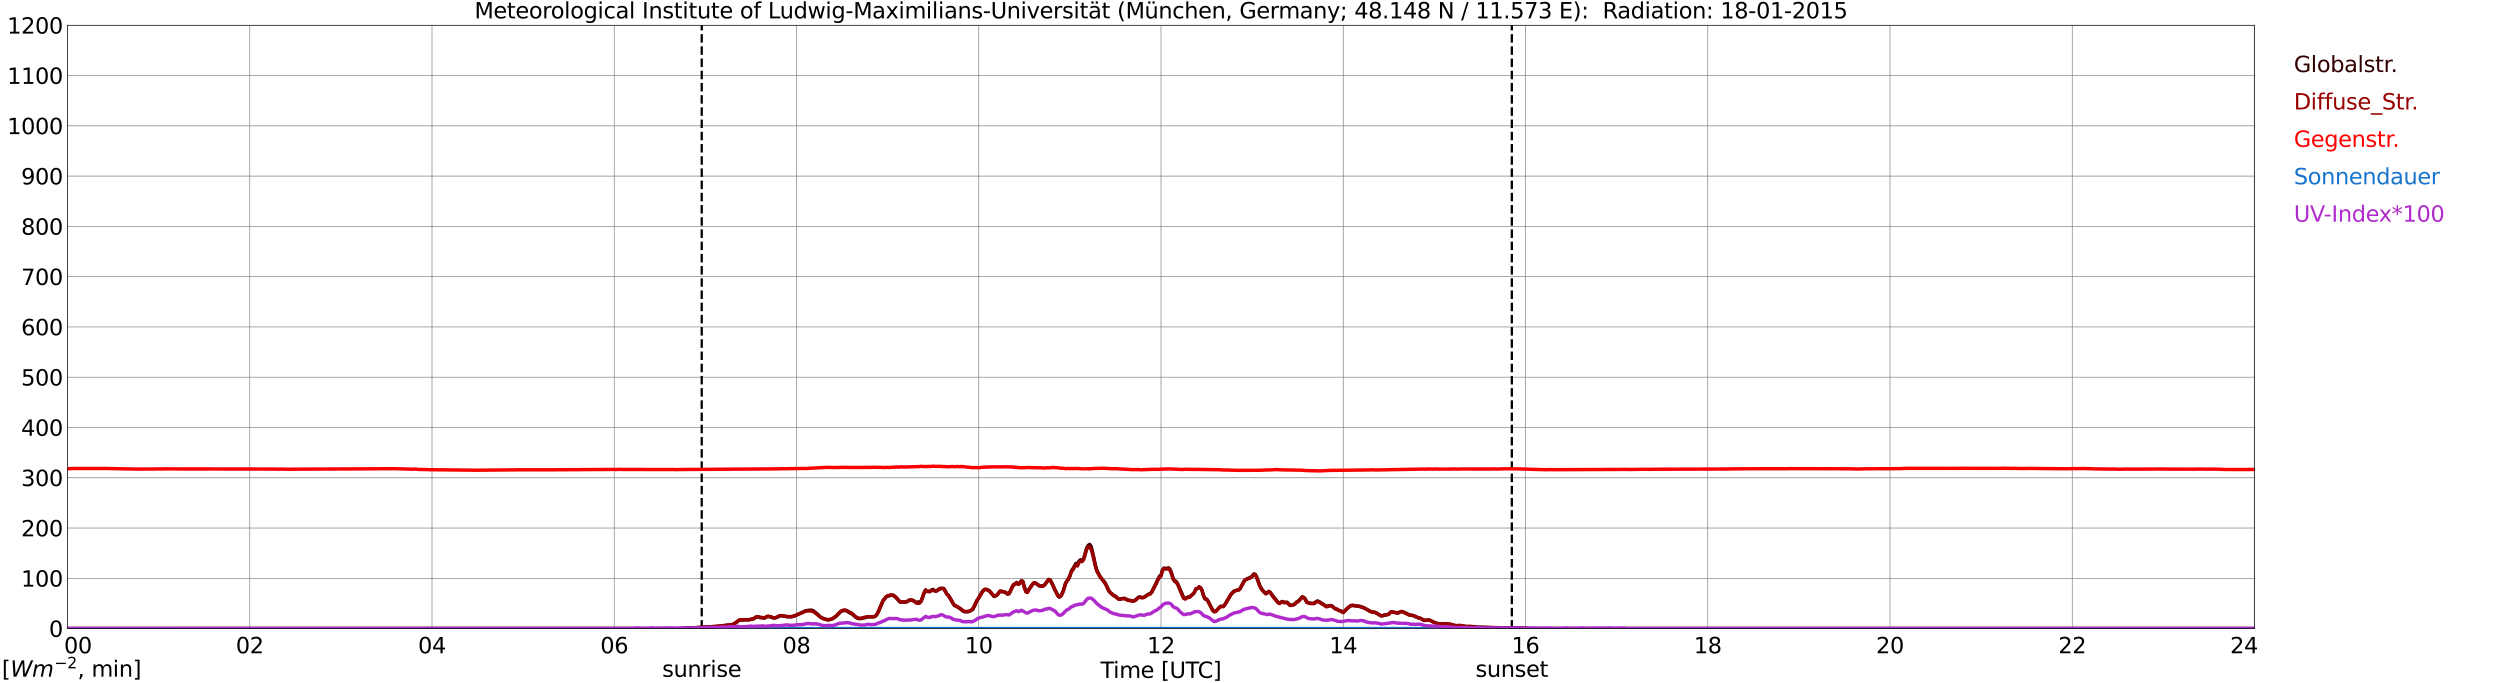<?xml version="1.0" encoding="utf-8" standalone="no"?>
<!DOCTYPE svg PUBLIC "-//W3C//DTD SVG 1.1//EN"
  "http://www.w3.org/Graphics/SVG/1.1/DTD/svg11.dtd">
<svg xmlns:xlink="http://www.w3.org/1999/xlink" width="1085.4pt" height="296.64pt" viewBox="0 0 1085.4 296.64" xmlns="http://www.w3.org/2000/svg" version="1.1">
 <defs>
  <style type="text/css">*{stroke-linejoin: round; stroke-linecap: butt}</style>
 </defs>
 <g id="figure_1">
  <g id="patch_1">
   <path d="M 0 296.64 
L 1085.4 296.64 
L 1085.4 0 
L 0 0 
z
" style="fill: #ffffff"/>
  </g>
  <g id="axes_1">
   <g id="patch_2">
    <path d="M 29.306 272.909 
L 978.814 272.909 
L 978.814 10.976 
L 29.306 10.976 
z
" style="fill: #ffffff"/>
   </g>
   <g id="patch_3">
    <path d="M 978.814 272.909 
L 978.814 272.909 
L 978.814 10.976 
L 978.814 10.976 
z
" clip-path="url(#p1cbc9c2a60)" style="fill: #d3d3d3; opacity: 0.25; stroke: #d3d3d3; stroke-linejoin: miter"/>
   </g>
   <g id="matplotlib.axis_1">
    <g id="xtick_1">
     <g id="line2d_1">
      <path d="M 29.306 272.909 
L 29.306 10.976 
" clip-path="url(#p1cbc9c2a60)" style="fill: none; stroke: #808080; stroke-width: 0.3; stroke-linecap: square"/>
     </g>
     <g id="line2d_2"/>
     <g id="text_1">
      <!--    00 -->
      <g transform="translate(18.733 283.627) scale(0.095 -0.095)">
       <defs>
        <path id="DejaVuSans-20" transform="scale(0.016)"/>
        <path id="DejaVuSans-30" d="M 2034 4250 
Q 1547 4250 1301 3770 
Q 1056 3291 1056 2328 
Q 1056 1369 1301 889 
Q 1547 409 2034 409 
Q 2525 409 2770 889 
Q 3016 1369 3016 2328 
Q 3016 3291 2770 3770 
Q 2525 4250 2034 4250 
z
M 2034 4750 
Q 2819 4750 3233 4129 
Q 3647 3509 3647 2328 
Q 3647 1150 3233 529 
Q 2819 -91 2034 -91 
Q 1250 -91 836 529 
Q 422 1150 422 2328 
Q 422 3509 836 4129 
Q 1250 4750 2034 4750 
z
" transform="scale(0.016)"/>
       </defs>
       <use xlink:href="#DejaVuSans-20"/>
       <use xlink:href="#DejaVuSans-20" transform="translate(31.787 0)"/>
       <use xlink:href="#DejaVuSans-20" transform="translate(63.574 0)"/>
       <use xlink:href="#DejaVuSans-30" transform="translate(95.361 0)"/>
       <use xlink:href="#DejaVuSans-30" transform="translate(158.984 0)"/>
      </g>
     </g>
    </g>
    <g id="xtick_2">
     <g id="line2d_3">
      <path d="M 108.431 272.909 
L 108.431 10.976 
" clip-path="url(#p1cbc9c2a60)" style="fill: none; stroke: #808080; stroke-width: 0.3; stroke-linecap: square"/>
     </g>
     <g id="line2d_4"/>
     <g id="text_2">
      <!-- 02 -->
      <g transform="translate(102.387 283.627) scale(0.095 -0.095)">
       <defs>
        <path id="DejaVuSans-32" d="M 1228 531 
L 3431 531 
L 3431 0 
L 469 0 
L 469 531 
Q 828 903 1448 1529 
Q 2069 2156 2228 2338 
Q 2531 2678 2651 2914 
Q 2772 3150 2772 3378 
Q 2772 3750 2511 3984 
Q 2250 4219 1831 4219 
Q 1534 4219 1204 4116 
Q 875 4013 500 3803 
L 500 4441 
Q 881 4594 1212 4672 
Q 1544 4750 1819 4750 
Q 2544 4750 2975 4387 
Q 3406 4025 3406 3419 
Q 3406 3131 3298 2873 
Q 3191 2616 2906 2266 
Q 2828 2175 2409 1742 
Q 1991 1309 1228 531 
z
" transform="scale(0.016)"/>
       </defs>
       <use xlink:href="#DejaVuSans-30"/>
       <use xlink:href="#DejaVuSans-32" transform="translate(63.623 0)"/>
      </g>
     </g>
    </g>
    <g id="xtick_3">
     <g id="line2d_5">
      <path d="M 187.557 272.909 
L 187.557 10.976 
" clip-path="url(#p1cbc9c2a60)" style="fill: none; stroke: #808080; stroke-width: 0.3; stroke-linecap: square"/>
     </g>
     <g id="line2d_6"/>
     <g id="text_3">
      <!-- 04 -->
      <g transform="translate(181.513 283.627) scale(0.095 -0.095)">
       <defs>
        <path id="DejaVuSans-34" d="M 2419 4116 
L 825 1625 
L 2419 1625 
L 2419 4116 
z
M 2253 4666 
L 3047 4666 
L 3047 1625 
L 3713 1625 
L 3713 1100 
L 3047 1100 
L 3047 0 
L 2419 0 
L 2419 1100 
L 313 1100 
L 313 1709 
L 2253 4666 
z
" transform="scale(0.016)"/>
       </defs>
       <use xlink:href="#DejaVuSans-30"/>
       <use xlink:href="#DejaVuSans-34" transform="translate(63.623 0)"/>
      </g>
     </g>
    </g>
    <g id="xtick_4">
     <g id="line2d_7">
      <path d="M 266.683 272.909 
L 266.683 10.976 
" clip-path="url(#p1cbc9c2a60)" style="fill: none; stroke: #808080; stroke-width: 0.3; stroke-linecap: square"/>
     </g>
     <g id="line2d_8"/>
     <g id="text_4">
      <!-- 06 -->
      <g transform="translate(260.638 283.627) scale(0.095 -0.095)">
       <defs>
        <path id="DejaVuSans-36" d="M 2113 2584 
Q 1688 2584 1439 2293 
Q 1191 2003 1191 1497 
Q 1191 994 1439 701 
Q 1688 409 2113 409 
Q 2538 409 2786 701 
Q 3034 994 3034 1497 
Q 3034 2003 2786 2293 
Q 2538 2584 2113 2584 
z
M 3366 4563 
L 3366 3988 
Q 3128 4100 2886 4159 
Q 2644 4219 2406 4219 
Q 1781 4219 1451 3797 
Q 1122 3375 1075 2522 
Q 1259 2794 1537 2939 
Q 1816 3084 2150 3084 
Q 2853 3084 3261 2657 
Q 3669 2231 3669 1497 
Q 3669 778 3244 343 
Q 2819 -91 2113 -91 
Q 1303 -91 875 529 
Q 447 1150 447 2328 
Q 447 3434 972 4092 
Q 1497 4750 2381 4750 
Q 2619 4750 2861 4703 
Q 3103 4656 3366 4563 
z
" transform="scale(0.016)"/>
       </defs>
       <use xlink:href="#DejaVuSans-30"/>
       <use xlink:href="#DejaVuSans-36" transform="translate(63.623 0)"/>
      </g>
     </g>
    </g>
    <g id="xtick_5">
     <g id="line2d_9">
      <path d="M 345.808 272.909 
L 345.808 10.976 
" clip-path="url(#p1cbc9c2a60)" style="fill: none; stroke: #808080; stroke-width: 0.3; stroke-linecap: square"/>
     </g>
     <g id="line2d_10"/>
     <g id="text_5">
      <!-- 08 -->
      <g transform="translate(339.764 283.627) scale(0.095 -0.095)">
       <defs>
        <path id="DejaVuSans-38" d="M 2034 2216 
Q 1584 2216 1326 1975 
Q 1069 1734 1069 1313 
Q 1069 891 1326 650 
Q 1584 409 2034 409 
Q 2484 409 2743 651 
Q 3003 894 3003 1313 
Q 3003 1734 2745 1975 
Q 2488 2216 2034 2216 
z
M 1403 2484 
Q 997 2584 770 2862 
Q 544 3141 544 3541 
Q 544 4100 942 4425 
Q 1341 4750 2034 4750 
Q 2731 4750 3128 4425 
Q 3525 4100 3525 3541 
Q 3525 3141 3298 2862 
Q 3072 2584 2669 2484 
Q 3125 2378 3379 2068 
Q 3634 1759 3634 1313 
Q 3634 634 3220 271 
Q 2806 -91 2034 -91 
Q 1263 -91 848 271 
Q 434 634 434 1313 
Q 434 1759 690 2068 
Q 947 2378 1403 2484 
z
M 1172 3481 
Q 1172 3119 1398 2916 
Q 1625 2713 2034 2713 
Q 2441 2713 2670 2916 
Q 2900 3119 2900 3481 
Q 2900 3844 2670 4047 
Q 2441 4250 2034 4250 
Q 1625 4250 1398 4047 
Q 1172 3844 1172 3481 
z
" transform="scale(0.016)"/>
       </defs>
       <use xlink:href="#DejaVuSans-30"/>
       <use xlink:href="#DejaVuSans-38" transform="translate(63.623 0)"/>
      </g>
     </g>
    </g>
    <g id="xtick_6">
     <g id="line2d_11">
      <path d="M 424.934 272.909 
L 424.934 10.976 
" clip-path="url(#p1cbc9c2a60)" style="fill: none; stroke: #808080; stroke-width: 0.3; stroke-linecap: square"/>
     </g>
     <g id="line2d_12"/>
     <g id="text_6">
      <!-- 10 -->
      <g transform="translate(418.89 283.627) scale(0.095 -0.095)">
       <defs>
        <path id="DejaVuSans-31" d="M 794 531 
L 1825 531 
L 1825 4091 
L 703 3866 
L 703 4441 
L 1819 4666 
L 2450 4666 
L 2450 531 
L 3481 531 
L 3481 0 
L 794 0 
L 794 531 
z
" transform="scale(0.016)"/>
       </defs>
       <use xlink:href="#DejaVuSans-31"/>
       <use xlink:href="#DejaVuSans-30" transform="translate(63.623 0)"/>
      </g>
     </g>
    </g>
    <g id="xtick_7">
     <g id="line2d_13">
      <path d="M 504.06 272.909 
L 504.06 10.976 
" clip-path="url(#p1cbc9c2a60)" style="fill: none; stroke: #808080; stroke-width: 0.3; stroke-linecap: square"/>
     </g>
     <g id="line2d_14"/>
     <g id="text_7">
      <!-- 12 -->
      <g transform="translate(498.015 283.627) scale(0.095 -0.095)">
       <use xlink:href="#DejaVuSans-31"/>
       <use xlink:href="#DejaVuSans-32" transform="translate(63.623 0)"/>
      </g>
     </g>
    </g>
    <g id="xtick_8">
     <g id="line2d_15">
      <path d="M 583.185 272.909 
L 583.185 10.976 
" clip-path="url(#p1cbc9c2a60)" style="fill: none; stroke: #808080; stroke-width: 0.3; stroke-linecap: square"/>
     </g>
     <g id="line2d_16"/>
     <g id="text_8">
      <!-- 14 -->
      <g transform="translate(577.141 283.627) scale(0.095 -0.095)">
       <use xlink:href="#DejaVuSans-31"/>
       <use xlink:href="#DejaVuSans-34" transform="translate(63.623 0)"/>
      </g>
     </g>
    </g>
    <g id="xtick_9">
     <g id="line2d_17">
      <path d="M 662.311 272.909 
L 662.311 10.976 
" clip-path="url(#p1cbc9c2a60)" style="fill: none; stroke: #808080; stroke-width: 0.3; stroke-linecap: square"/>
     </g>
     <g id="line2d_18"/>
     <g id="text_9">
      <!-- 16 -->
      <g transform="translate(656.267 283.627) scale(0.095 -0.095)">
       <use xlink:href="#DejaVuSans-31"/>
       <use xlink:href="#DejaVuSans-36" transform="translate(63.623 0)"/>
      </g>
     </g>
    </g>
    <g id="xtick_10">
     <g id="line2d_19">
      <path d="M 741.437 272.909 
L 741.437 10.976 
" clip-path="url(#p1cbc9c2a60)" style="fill: none; stroke: #808080; stroke-width: 0.3; stroke-linecap: square"/>
     </g>
     <g id="line2d_20"/>
     <g id="text_10">
      <!-- 18 -->
      <g transform="translate(735.392 283.627) scale(0.095 -0.095)">
       <use xlink:href="#DejaVuSans-31"/>
       <use xlink:href="#DejaVuSans-38" transform="translate(63.623 0)"/>
      </g>
     </g>
    </g>
    <g id="xtick_11">
     <g id="line2d_21">
      <path d="M 820.562 272.909 
L 820.562 10.976 
" clip-path="url(#p1cbc9c2a60)" style="fill: none; stroke: #808080; stroke-width: 0.3; stroke-linecap: square"/>
     </g>
     <g id="line2d_22"/>
     <g id="text_11">
      <!-- 20 -->
      <g transform="translate(814.518 283.627) scale(0.095 -0.095)">
       <use xlink:href="#DejaVuSans-32"/>
       <use xlink:href="#DejaVuSans-30" transform="translate(63.623 0)"/>
      </g>
     </g>
    </g>
    <g id="xtick_12">
     <g id="line2d_23">
      <path d="M 899.688 272.909 
L 899.688 10.976 
" clip-path="url(#p1cbc9c2a60)" style="fill: none; stroke: #808080; stroke-width: 0.3; stroke-linecap: square"/>
     </g>
     <g id="line2d_24"/>
     <g id="text_12">
      <!-- 22 -->
      <g transform="translate(893.644 283.627) scale(0.095 -0.095)">
       <use xlink:href="#DejaVuSans-32"/>
       <use xlink:href="#DejaVuSans-32" transform="translate(63.623 0)"/>
      </g>
     </g>
    </g>
    <g id="xtick_13">
     <g id="line2d_25">
      <path d="M 978.814 272.909 
L 978.814 10.976 
" clip-path="url(#p1cbc9c2a60)" style="fill: none; stroke: #808080; stroke-width: 0.3; stroke-linecap: square"/>
     </g>
     <g id="line2d_26"/>
     <g id="text_13">
      <!-- 24    -->
      <g transform="translate(968.241 283.627) scale(0.095 -0.095)">
       <use xlink:href="#DejaVuSans-32"/>
       <use xlink:href="#DejaVuSans-34" transform="translate(63.623 0)"/>
       <use xlink:href="#DejaVuSans-20" transform="translate(127.246 0)"/>
       <use xlink:href="#DejaVuSans-20" transform="translate(159.033 0)"/>
       <use xlink:href="#DejaVuSans-20" transform="translate(190.82 0)"/>
      </g>
     </g>
    </g>
    <g id="text_14">
     <!-- Time [UTC] -->
     <g transform="translate(477.806 294.322) scale(0.095 -0.095)">
      <defs>
       <path id="DejaVuSans-54" d="M -19 4666 
L 3928 4666 
L 3928 4134 
L 2272 4134 
L 2272 0 
L 1638 0 
L 1638 4134 
L -19 4134 
L -19 4666 
z
" transform="scale(0.016)"/>
       <path id="DejaVuSans-69" d="M 603 3500 
L 1178 3500 
L 1178 0 
L 603 0 
L 603 3500 
z
M 603 4863 
L 1178 4863 
L 1178 4134 
L 603 4134 
L 603 4863 
z
" transform="scale(0.016)"/>
       <path id="DejaVuSans-6d" d="M 3328 2828 
Q 3544 3216 3844 3400 
Q 4144 3584 4550 3584 
Q 5097 3584 5394 3201 
Q 5691 2819 5691 2113 
L 5691 0 
L 5113 0 
L 5113 2094 
Q 5113 2597 4934 2840 
Q 4756 3084 4391 3084 
Q 3944 3084 3684 2787 
Q 3425 2491 3425 1978 
L 3425 0 
L 2847 0 
L 2847 2094 
Q 2847 2600 2669 2842 
Q 2491 3084 2119 3084 
Q 1678 3084 1418 2786 
Q 1159 2488 1159 1978 
L 1159 0 
L 581 0 
L 581 3500 
L 1159 3500 
L 1159 2956 
Q 1356 3278 1631 3431 
Q 1906 3584 2284 3584 
Q 2666 3584 2933 3390 
Q 3200 3197 3328 2828 
z
" transform="scale(0.016)"/>
       <path id="DejaVuSans-65" d="M 3597 1894 
L 3597 1613 
L 953 1613 
Q 991 1019 1311 708 
Q 1631 397 2203 397 
Q 2534 397 2845 478 
Q 3156 559 3463 722 
L 3463 178 
Q 3153 47 2828 -22 
Q 2503 -91 2169 -91 
Q 1331 -91 842 396 
Q 353 884 353 1716 
Q 353 2575 817 3079 
Q 1281 3584 2069 3584 
Q 2775 3584 3186 3129 
Q 3597 2675 3597 1894 
z
M 3022 2063 
Q 3016 2534 2758 2815 
Q 2500 3097 2075 3097 
Q 1594 3097 1305 2825 
Q 1016 2553 972 2059 
L 3022 2063 
z
" transform="scale(0.016)"/>
       <path id="DejaVuSans-5b" d="M 550 4863 
L 1875 4863 
L 1875 4416 
L 1125 4416 
L 1125 -397 
L 1875 -397 
L 1875 -844 
L 550 -844 
L 550 4863 
z
" transform="scale(0.016)"/>
       <path id="DejaVuSans-55" d="M 556 4666 
L 1191 4666 
L 1191 1831 
Q 1191 1081 1462 751 
Q 1734 422 2344 422 
Q 2950 422 3222 751 
Q 3494 1081 3494 1831 
L 3494 4666 
L 4128 4666 
L 4128 1753 
Q 4128 841 3676 375 
Q 3225 -91 2344 -91 
Q 1459 -91 1007 375 
Q 556 841 556 1753 
L 556 4666 
z
" transform="scale(0.016)"/>
       <path id="DejaVuSans-43" d="M 4122 4306 
L 4122 3641 
Q 3803 3938 3442 4084 
Q 3081 4231 2675 4231 
Q 1875 4231 1450 3742 
Q 1025 3253 1025 2328 
Q 1025 1406 1450 917 
Q 1875 428 2675 428 
Q 3081 428 3442 575 
Q 3803 722 4122 1019 
L 4122 359 
Q 3791 134 3420 21 
Q 3050 -91 2638 -91 
Q 1578 -91 968 557 
Q 359 1206 359 2328 
Q 359 3453 968 4101 
Q 1578 4750 2638 4750 
Q 3056 4750 3426 4639 
Q 3797 4528 4122 4306 
z
" transform="scale(0.016)"/>
       <path id="DejaVuSans-5d" d="M 1947 4863 
L 1947 -844 
L 622 -844 
L 622 -397 
L 1369 -397 
L 1369 4416 
L 622 4416 
L 622 4863 
L 1947 4863 
z
" transform="scale(0.016)"/>
      </defs>
      <use xlink:href="#DejaVuSans-54"/>
      <use xlink:href="#DejaVuSans-69" transform="translate(57.959 0)"/>
      <use xlink:href="#DejaVuSans-6d" transform="translate(85.742 0)"/>
      <use xlink:href="#DejaVuSans-65" transform="translate(183.154 0)"/>
      <use xlink:href="#DejaVuSans-20" transform="translate(244.678 0)"/>
      <use xlink:href="#DejaVuSans-5b" transform="translate(276.465 0)"/>
      <use xlink:href="#DejaVuSans-55" transform="translate(315.479 0)"/>
      <use xlink:href="#DejaVuSans-54" transform="translate(388.672 0)"/>
      <use xlink:href="#DejaVuSans-43" transform="translate(443.881 0)"/>
      <use xlink:href="#DejaVuSans-5d" transform="translate(513.705 0)"/>
     </g>
    </g>
   </g>
   <g id="matplotlib.axis_2">
    <g id="ytick_1">
     <g id="line2d_27">
      <path d="M 29.306 272.909 
L 978.814 272.909 
" clip-path="url(#p1cbc9c2a60)" style="fill: none; stroke: #808080; stroke-width: 0.3; stroke-linecap: square"/>
     </g>
     <g id="line2d_28"/>
     <g id="text_15">
      <!-- 0 -->
      <g transform="translate(21.261 276.518) scale(0.095 -0.095)">
       <use xlink:href="#DejaVuSans-30"/>
      </g>
     </g>
    </g>
    <g id="ytick_2">
     <g id="line2d_29">
      <path d="M 29.306 251.081 
L 978.814 251.081 
" clip-path="url(#p1cbc9c2a60)" style="fill: none; stroke: #808080; stroke-width: 0.3; stroke-linecap: square"/>
     </g>
     <g id="line2d_30"/>
     <g id="text_16">
      <!-- 100 -->
      <g transform="translate(9.173 254.69) scale(0.095 -0.095)">
       <use xlink:href="#DejaVuSans-31"/>
       <use xlink:href="#DejaVuSans-30" transform="translate(63.623 0)"/>
       <use xlink:href="#DejaVuSans-30" transform="translate(127.246 0)"/>
      </g>
     </g>
    </g>
    <g id="ytick_3">
     <g id="line2d_31">
      <path d="M 29.306 229.253 
L 978.814 229.253 
" clip-path="url(#p1cbc9c2a60)" style="fill: none; stroke: #808080; stroke-width: 0.3; stroke-linecap: square"/>
     </g>
     <g id="line2d_32"/>
     <g id="text_17">
      <!-- 200 -->
      <g transform="translate(9.173 232.863) scale(0.095 -0.095)">
       <use xlink:href="#DejaVuSans-32"/>
       <use xlink:href="#DejaVuSans-30" transform="translate(63.623 0)"/>
       <use xlink:href="#DejaVuSans-30" transform="translate(127.246 0)"/>
      </g>
     </g>
    </g>
    <g id="ytick_4">
     <g id="line2d_33">
      <path d="M 29.306 207.426 
L 978.814 207.426 
" clip-path="url(#p1cbc9c2a60)" style="fill: none; stroke: #808080; stroke-width: 0.3; stroke-linecap: square"/>
     </g>
     <g id="line2d_34"/>
     <g id="text_18">
      <!-- 300 -->
      <g transform="translate(9.173 211.035) scale(0.095 -0.095)">
       <defs>
        <path id="DejaVuSans-33" d="M 2597 2516 
Q 3050 2419 3304 2112 
Q 3559 1806 3559 1356 
Q 3559 666 3084 287 
Q 2609 -91 1734 -91 
Q 1441 -91 1130 -33 
Q 819 25 488 141 
L 488 750 
Q 750 597 1062 519 
Q 1375 441 1716 441 
Q 2309 441 2620 675 
Q 2931 909 2931 1356 
Q 2931 1769 2642 2001 
Q 2353 2234 1838 2234 
L 1294 2234 
L 1294 2753 
L 1863 2753 
Q 2328 2753 2575 2939 
Q 2822 3125 2822 3475 
Q 2822 3834 2567 4026 
Q 2313 4219 1838 4219 
Q 1578 4219 1281 4162 
Q 984 4106 628 3988 
L 628 4550 
Q 988 4650 1302 4700 
Q 1616 4750 1894 4750 
Q 2613 4750 3031 4423 
Q 3450 4097 3450 3541 
Q 3450 3153 3228 2886 
Q 3006 2619 2597 2516 
z
" transform="scale(0.016)"/>
       </defs>
       <use xlink:href="#DejaVuSans-33"/>
       <use xlink:href="#DejaVuSans-30" transform="translate(63.623 0)"/>
       <use xlink:href="#DejaVuSans-30" transform="translate(127.246 0)"/>
      </g>
     </g>
    </g>
    <g id="ytick_5">
     <g id="line2d_35">
      <path d="M 29.306 185.598 
L 978.814 185.598 
" clip-path="url(#p1cbc9c2a60)" style="fill: none; stroke: #808080; stroke-width: 0.3; stroke-linecap: square"/>
     </g>
     <g id="line2d_36"/>
     <g id="text_19">
      <!-- 400 -->
      <g transform="translate(9.173 189.207) scale(0.095 -0.095)">
       <use xlink:href="#DejaVuSans-34"/>
       <use xlink:href="#DejaVuSans-30" transform="translate(63.623 0)"/>
       <use xlink:href="#DejaVuSans-30" transform="translate(127.246 0)"/>
      </g>
     </g>
    </g>
    <g id="ytick_6">
     <g id="line2d_37">
      <path d="M 29.306 163.77 
L 978.814 163.77 
" clip-path="url(#p1cbc9c2a60)" style="fill: none; stroke: #808080; stroke-width: 0.3; stroke-linecap: square"/>
     </g>
     <g id="line2d_38"/>
     <g id="text_20">
      <!-- 500 -->
      <g transform="translate(9.173 167.379) scale(0.095 -0.095)">
       <defs>
        <path id="DejaVuSans-35" d="M 691 4666 
L 3169 4666 
L 3169 4134 
L 1269 4134 
L 1269 2991 
Q 1406 3038 1543 3061 
Q 1681 3084 1819 3084 
Q 2600 3084 3056 2656 
Q 3513 2228 3513 1497 
Q 3513 744 3044 326 
Q 2575 -91 1722 -91 
Q 1428 -91 1123 -41 
Q 819 9 494 109 
L 494 744 
Q 775 591 1075 516 
Q 1375 441 1709 441 
Q 2250 441 2565 725 
Q 2881 1009 2881 1497 
Q 2881 1984 2565 2268 
Q 2250 2553 1709 2553 
Q 1456 2553 1204 2497 
Q 953 2441 691 2322 
L 691 4666 
z
" transform="scale(0.016)"/>
       </defs>
       <use xlink:href="#DejaVuSans-35"/>
       <use xlink:href="#DejaVuSans-30" transform="translate(63.623 0)"/>
       <use xlink:href="#DejaVuSans-30" transform="translate(127.246 0)"/>
      </g>
     </g>
    </g>
    <g id="ytick_7">
     <g id="line2d_39">
      <path d="M 29.306 141.942 
L 978.814 141.942 
" clip-path="url(#p1cbc9c2a60)" style="fill: none; stroke: #808080; stroke-width: 0.3; stroke-linecap: square"/>
     </g>
     <g id="line2d_40"/>
     <g id="text_21">
      <!-- 600 -->
      <g transform="translate(9.173 145.551) scale(0.095 -0.095)">
       <use xlink:href="#DejaVuSans-36"/>
       <use xlink:href="#DejaVuSans-30" transform="translate(63.623 0)"/>
       <use xlink:href="#DejaVuSans-30" transform="translate(127.246 0)"/>
      </g>
     </g>
    </g>
    <g id="ytick_8">
     <g id="line2d_41">
      <path d="M 29.306 120.114 
L 978.814 120.114 
" clip-path="url(#p1cbc9c2a60)" style="fill: none; stroke: #808080; stroke-width: 0.3; stroke-linecap: square"/>
     </g>
     <g id="line2d_42"/>
     <g id="text_22">
      <!-- 700 -->
      <g transform="translate(9.173 123.724) scale(0.095 -0.095)">
       <defs>
        <path id="DejaVuSans-37" d="M 525 4666 
L 3525 4666 
L 3525 4397 
L 1831 0 
L 1172 0 
L 2766 4134 
L 525 4134 
L 525 4666 
z
" transform="scale(0.016)"/>
       </defs>
       <use xlink:href="#DejaVuSans-37"/>
       <use xlink:href="#DejaVuSans-30" transform="translate(63.623 0)"/>
       <use xlink:href="#DejaVuSans-30" transform="translate(127.246 0)"/>
      </g>
     </g>
    </g>
    <g id="ytick_9">
     <g id="line2d_43">
      <path d="M 29.306 98.287 
L 978.814 98.287 
" clip-path="url(#p1cbc9c2a60)" style="fill: none; stroke: #808080; stroke-width: 0.3; stroke-linecap: square"/>
     </g>
     <g id="line2d_44"/>
     <g id="text_23">
      <!-- 800 -->
      <g transform="translate(9.173 101.896) scale(0.095 -0.095)">
       <use xlink:href="#DejaVuSans-38"/>
       <use xlink:href="#DejaVuSans-30" transform="translate(63.623 0)"/>
       <use xlink:href="#DejaVuSans-30" transform="translate(127.246 0)"/>
      </g>
     </g>
    </g>
    <g id="ytick_10">
     <g id="line2d_45">
      <path d="M 29.306 76.459 
L 978.814 76.459 
" clip-path="url(#p1cbc9c2a60)" style="fill: none; stroke: #808080; stroke-width: 0.3; stroke-linecap: square"/>
     </g>
     <g id="line2d_46"/>
     <g id="text_24">
      <!-- 900 -->
      <g transform="translate(9.173 80.068) scale(0.095 -0.095)">
       <defs>
        <path id="DejaVuSans-39" d="M 703 97 
L 703 672 
Q 941 559 1184 500 
Q 1428 441 1663 441 
Q 2288 441 2617 861 
Q 2947 1281 2994 2138 
Q 2813 1869 2534 1725 
Q 2256 1581 1919 1581 
Q 1219 1581 811 2004 
Q 403 2428 403 3163 
Q 403 3881 828 4315 
Q 1253 4750 1959 4750 
Q 2769 4750 3195 4129 
Q 3622 3509 3622 2328 
Q 3622 1225 3098 567 
Q 2575 -91 1691 -91 
Q 1453 -91 1209 -44 
Q 966 3 703 97 
z
M 1959 2075 
Q 2384 2075 2632 2365 
Q 2881 2656 2881 3163 
Q 2881 3666 2632 3958 
Q 2384 4250 1959 4250 
Q 1534 4250 1286 3958 
Q 1038 3666 1038 3163 
Q 1038 2656 1286 2365 
Q 1534 2075 1959 2075 
z
" transform="scale(0.016)"/>
       </defs>
       <use xlink:href="#DejaVuSans-39"/>
       <use xlink:href="#DejaVuSans-30" transform="translate(63.623 0)"/>
       <use xlink:href="#DejaVuSans-30" transform="translate(127.246 0)"/>
      </g>
     </g>
    </g>
    <g id="ytick_11">
     <g id="line2d_47">
      <path d="M 29.306 54.631 
L 978.814 54.631 
" clip-path="url(#p1cbc9c2a60)" style="fill: none; stroke: #808080; stroke-width: 0.3; stroke-linecap: square"/>
     </g>
     <g id="line2d_48"/>
     <g id="text_25">
      <!-- 1000 -->
      <g transform="translate(3.128 58.24) scale(0.095 -0.095)">
       <use xlink:href="#DejaVuSans-31"/>
       <use xlink:href="#DejaVuSans-30" transform="translate(63.623 0)"/>
       <use xlink:href="#DejaVuSans-30" transform="translate(127.246 0)"/>
       <use xlink:href="#DejaVuSans-30" transform="translate(190.869 0)"/>
      </g>
     </g>
    </g>
    <g id="ytick_12">
     <g id="line2d_49">
      <path d="M 29.306 32.803 
L 978.814 32.803 
" clip-path="url(#p1cbc9c2a60)" style="fill: none; stroke: #808080; stroke-width: 0.3; stroke-linecap: square"/>
     </g>
     <g id="line2d_50"/>
     <g id="text_26">
      <!-- 1100 -->
      <g transform="translate(3.128 36.413) scale(0.095 -0.095)">
       <use xlink:href="#DejaVuSans-31"/>
       <use xlink:href="#DejaVuSans-31" transform="translate(63.623 0)"/>
       <use xlink:href="#DejaVuSans-30" transform="translate(127.246 0)"/>
       <use xlink:href="#DejaVuSans-30" transform="translate(190.869 0)"/>
      </g>
     </g>
    </g>
    <g id="ytick_13">
     <g id="line2d_51">
      <path d="M 29.306 10.976 
L 978.814 10.976 
" clip-path="url(#p1cbc9c2a60)" style="fill: none; stroke: #808080; stroke-width: 0.3; stroke-linecap: square"/>
     </g>
     <g id="line2d_52"/>
     <g id="text_27">
      <!-- 1200 -->
      <g transform="translate(3.128 14.585) scale(0.095 -0.095)">
       <use xlink:href="#DejaVuSans-31"/>
       <use xlink:href="#DejaVuSans-32" transform="translate(63.623 0)"/>
       <use xlink:href="#DejaVuSans-30" transform="translate(127.246 0)"/>
       <use xlink:href="#DejaVuSans-30" transform="translate(190.869 0)"/>
      </g>
     </g>
    </g>
   </g>
   <g id="line2d_53">
    <path d="M 304.663 272.909 
L 304.663 10.976 
" clip-path="url(#p1cbc9c2a60)" style="fill: none; stroke-dasharray: 3.7,1.6; stroke-dashoffset: 0; stroke: #000000"/>
   </g>
   <g id="line2d_54">
    <path d="M 656.377 272.909 
L 656.377 10.976 
" clip-path="url(#p1cbc9c2a60)" style="fill: none; stroke-dasharray: 3.7,1.6; stroke-dashoffset: 0; stroke: #000000"/>
   </g>
   <g id="line2d_55">
    <path d="M 29.306 272.909 
L 296.355 272.909 
L 297.014 272.73 
L 310.861 272.018 
L 315.477 271.486 
L 318.114 271.189 
L 319.433 270.418 
L 320.752 269.384 
L 321.411 269.146 
L 322.73 269.205 
L 323.39 269.115 
L 324.708 269.146 
L 326.027 268.938 
L 327.346 268.613 
L 328.005 268.078 
L 328.665 267.843 
L 329.324 267.873 
L 329.983 268.139 
L 330.643 268.139 
L 331.302 268.316 
L 331.961 268.347 
L 332.621 267.932 
L 333.28 267.666 
L 333.94 267.666 
L 335.918 268.316 
L 336.577 268.286 
L 337.236 268.05 
L 338.555 267.397 
L 339.215 267.31 
L 341.852 267.725 
L 343.83 267.725 
L 345.149 267.338 
L 346.468 266.716 
L 349.765 265.177 
L 351.743 264.881 
L 352.402 264.939 
L 353.062 265.147 
L 355.04 266.747 
L 356.359 268.019 
L 357.677 268.583 
L 358.996 268.997 
L 359.655 269.115 
L 360.974 268.79 
L 361.634 268.524 
L 362.952 267.605 
L 364.93 265.592 
L 366.249 265.029 
L 366.909 265.057 
L 367.568 265.206 
L 368.887 266.066 
L 369.546 266.302 
L 370.865 267.369 
L 371.524 267.991 
L 372.184 268.375 
L 372.843 268.613 
L 373.502 268.613 
L 377.459 267.725 
L 378.118 267.843 
L 379.437 267.725 
L 380.096 267.458 
L 380.756 266.716 
L 381.415 265.444 
L 383.393 260.794 
L 384.712 259.253 
L 385.371 258.721 
L 386.031 258.721 
L 386.69 258.424 
L 387.349 258.424 
L 388.009 258.631 
L 388.668 259.077 
L 389.987 260.498 
L 390.646 261.355 
L 391.965 261.386 
L 392.624 261.355 
L 393.284 261.445 
L 393.943 261.089 
L 394.603 260.587 
L 395.262 260.408 
L 396.581 260.733 
L 397.899 261.683 
L 398.559 261.327 
L 399.218 261.386 
L 399.878 261.089 
L 400.537 259.461 
L 401.196 257.477 
L 401.856 256.204 
L 402.515 256.737 
L 403.175 256.885 
L 403.834 256.737 
L 404.493 256.084 
L 405.153 255.907 
L 405.812 256.499 
L 406.471 256.617 
L 407.79 255.61 
L 408.45 255.433 
L 409.109 255.403 
L 409.768 255.521 
L 411.087 257.891 
L 411.746 258.513 
L 412.406 259.491 
L 413.725 261.86 
L 414.384 262.896 
L 415.043 263.073 
L 417.022 264.376 
L 417.681 264.998 
L 418.34 265.444 
L 419 265.621 
L 420.318 265.562 
L 420.978 265.385 
L 421.637 264.939 
L 422.297 264.645 
L 423.615 261.949 
L 424.275 260.439 
L 424.934 259.668 
L 426.253 257.18 
L 426.912 256.35 
L 427.572 255.936 
L 428.231 255.848 
L 429.55 256.558 
L 431.528 258.898 
L 432.187 258.749 
L 432.847 258.424 
L 434.165 256.678 
L 436.144 257.121 
L 436.803 257.418 
L 437.462 257.95 
L 438.122 257.714 
L 440.1 253.744 
L 440.759 253.567 
L 441.419 252.886 
L 442.078 253.685 
L 442.737 253.329 
L 443.397 252.264 
L 444.056 252.354 
L 444.716 254.722 
L 445.375 256.47 
L 446.034 257.003 
L 446.694 255.877 
L 448.672 253.27 
L 449.331 253.035 
L 451.309 254.397 
L 452.628 254.366 
L 453.287 254.218 
L 455.266 251.583 
L 455.925 251.819 
L 457.244 254.279 
L 457.903 255.997 
L 458.563 257.062 
L 459.222 258.572 
L 459.881 259.194 
L 460.541 258.839 
L 461.2 257.566 
L 461.859 255.877 
L 462.519 253.478 
L 463.178 252.234 
L 463.838 251.345 
L 464.497 249.983 
L 465.156 247.909 
L 465.816 246.903 
L 467.134 244.622 
L 467.794 244.947 
L 468.453 243.616 
L 469.113 243.024 
L 469.772 243.378 
L 470.431 242.579 
L 471.75 238.107 
L 472.409 236.834 
L 473.069 236.36 
L 473.728 237.218 
L 474.388 239.796 
L 475.706 245.956 
L 476.366 248.03 
L 477.685 250.457 
L 479.663 252.886 
L 480.322 254.041 
L 480.981 255.641 
L 481.641 256.885 
L 483.619 258.603 
L 484.278 258.81 
L 485.597 260.083 
L 486.916 259.965 
L 488.235 259.758 
L 489.553 260.467 
L 490.872 260.705 
L 491.532 260.941 
L 492.191 260.912 
L 492.85 260.556 
L 493.51 260.024 
L 494.169 259.343 
L 494.828 259.105 
L 495.488 259.43 
L 496.147 259.402 
L 496.807 259.225 
L 498.785 257.891 
L 499.444 257.653 
L 500.103 256.854 
L 502.082 252.856 
L 503.4 250.19 
L 504.06 249.658 
L 504.719 247.436 
L 505.379 246.606 
L 506.038 246.785 
L 506.697 246.755 
L 507.357 246.519 
L 508.016 247.2 
L 508.675 248.918 
L 509.335 251.138 
L 509.994 252.116 
L 510.654 252.413 
L 511.313 253.537 
L 513.95 259.55 
L 514.61 259.906 
L 515.269 259.402 
L 515.929 259.164 
L 516.588 259.077 
L 517.247 258.483 
L 517.907 258.04 
L 518.566 257.121 
L 519.226 255.641 
L 519.885 255.551 
L 520.544 254.87 
L 521.204 255.106 
L 521.863 256.263 
L 522.522 258.572 
L 523.182 260.024 
L 523.841 260.083 
L 524.501 261.03 
L 526.479 264.852 
L 527.138 265.503 
L 527.797 265.444 
L 529.776 263.342 
L 530.435 263.222 
L 531.094 263.252 
L 531.754 262.541 
L 534.391 258.158 
L 535.051 257.328 
L 535.71 256.678 
L 536.369 256.409 
L 537.688 256.143 
L 538.348 255.669 
L 540.326 251.998 
L 541.644 251.168 
L 542.963 250.664 
L 543.623 250.101 
L 544.282 249.243 
L 544.941 249.302 
L 545.601 250.546 
L 546.919 254.189 
L 547.579 255.433 
L 548.238 256.381 
L 549.557 257.714 
L 550.216 257.387 
L 550.876 256.765 
L 551.535 257.21 
L 552.195 258.247 
L 554.173 260.646 
L 554.832 261.504 
L 555.491 261.919 
L 556.151 261.386 
L 556.81 261.148 
L 557.47 261.445 
L 558.129 261.504 
L 558.788 261.445 
L 560.107 262.748 
L 560.766 262.779 
L 562.085 262.305 
L 562.745 261.504 
L 563.404 261.209 
L 564.723 259.906 
L 565.382 259.135 
L 566.042 259.343 
L 566.701 260.024 
L 567.36 261.475 
L 568.02 261.593 
L 568.679 261.919 
L 570.657 261.89 
L 571.317 261.268 
L 571.976 260.912 
L 572.635 261.148 
L 575.932 263.281 
L 576.592 263.045 
L 577.91 262.896 
L 578.57 263.252 
L 579.229 263.962 
L 579.889 264.376 
L 580.548 264.466 
L 581.207 265.029 
L 581.867 265.118 
L 583.185 265.887 
L 584.504 264.584 
L 585.823 263.401 
L 586.482 262.955 
L 587.142 262.807 
L 590.439 263.311 
L 592.417 264.023 
L 593.736 264.763 
L 594.395 265.206 
L 595.714 265.71 
L 597.032 265.917 
L 597.692 266.214 
L 599.011 267.044 
L 599.67 267.369 
L 600.329 267.31 
L 601.648 266.895 
L 602.307 266.836 
L 602.967 266.657 
L 603.626 265.858 
L 604.286 265.562 
L 604.945 265.828 
L 606.264 266.035 
L 606.923 266.155 
L 608.242 265.503 
L 608.901 265.533 
L 612.198 267.103 
L 613.517 267.251 
L 615.495 268.109 
L 616.154 268.347 
L 616.814 268.465 
L 618.133 269.235 
L 618.792 269.353 
L 619.451 269.294 
L 620.111 269.115 
L 620.77 269.264 
L 622.089 269.975 
L 624.067 270.715 
L 626.045 270.892 
L 626.705 270.774 
L 630.001 271.099 
L 631.98 271.662 
L 633.298 271.634 
L 633.958 271.545 
L 635.276 271.841 
L 637.255 272.077 
L 637.914 271.99 
L 640.552 272.167 
L 641.87 272.343 
L 645.827 272.433 
L 649.123 272.492 
L 654.399 272.581 
L 658.355 272.671 
L 659.014 272.64 
L 660.333 272.73 
L 661.652 272.758 
L 662.97 272.73 
L 663.63 272.909 
L 978.154 272.909 
L 978.154 272.909 
" clip-path="url(#p1cbc9c2a60)" style="fill: none; stroke: #330000; stroke-width: 1.5; stroke-linecap: square"/>
   </g>
   <g id="line2d_56">
    <path d="M 29.306 272.909 
L 296.355 272.909 
L 297.014 272.743 
L 300.971 272.577 
L 302.949 272.492 
L 312.839 271.778 
L 318.114 271.106 
L 319.433 270.309 
L 320.752 269.303 
L 321.411 269.091 
L 325.368 269.008 
L 327.346 268.504 
L 328.005 267.958 
L 328.665 267.749 
L 329.324 267.79 
L 329.983 268.043 
L 330.643 268.043 
L 331.302 268.211 
L 331.961 268.211 
L 333.28 267.539 
L 334.599 267.749 
L 335.258 268.043 
L 335.918 268.211 
L 336.577 268.211 
L 337.896 267.622 
L 338.555 267.33 
L 339.215 267.244 
L 341.852 267.749 
L 343.83 267.707 
L 345.149 267.286 
L 348.446 265.944 
L 349.765 265.315 
L 351.083 265.23 
L 352.402 265.315 
L 353.062 265.524 
L 353.721 265.902 
L 356.359 268.085 
L 357.677 268.714 
L 358.996 269.05 
L 359.655 269.091 
L 360.974 268.757 
L 361.634 268.462 
L 362.952 267.498 
L 364.93 265.483 
L 365.59 265.062 
L 366.249 264.894 
L 366.909 264.852 
L 367.568 265.02 
L 368.887 265.775 
L 369.546 266.07 
L 370.206 266.574 
L 371.524 267.832 
L 372.843 268.377 
L 373.502 268.462 
L 374.821 268.168 
L 376.14 267.832 
L 377.459 267.707 
L 378.777 267.832 
L 379.437 267.79 
L 380.096 267.454 
L 380.756 266.699 
L 381.415 265.356 
L 383.393 260.696 
L 384.712 259.101 
L 385.371 258.681 
L 386.69 258.262 
L 388.009 258.43 
L 389.328 259.69 
L 390.646 261.159 
L 391.306 261.368 
L 391.965 261.283 
L 393.284 261.368 
L 395.262 260.528 
L 395.921 260.613 
L 396.581 260.823 
L 397.899 261.788 
L 398.559 261.914 
L 399.218 261.873 
L 399.878 261.074 
L 401.196 257.298 
L 401.856 256.121 
L 402.515 256.752 
L 403.175 256.708 
L 403.834 256.835 
L 404.493 256.331 
L 405.153 256.248 
L 405.812 256.584 
L 406.471 256.667 
L 407.131 256.331 
L 407.79 255.826 
L 408.45 255.575 
L 409.109 255.534 
L 409.768 255.617 
L 411.087 257.926 
L 411.746 258.513 
L 413.065 260.738 
L 413.725 261.914 
L 414.384 262.755 
L 417.022 264.265 
L 418.34 265.315 
L 419 265.483 
L 420.318 265.483 
L 421.637 264.937 
L 422.297 264.433 
L 422.956 263.3 
L 423.615 261.746 
L 424.934 259.437 
L 426.912 256.372 
L 427.572 255.87 
L 428.89 256.121 
L 429.55 256.499 
L 430.209 257.212 
L 431.528 258.808 
L 432.847 258.304 
L 434.165 256.708 
L 434.825 256.625 
L 435.484 256.876 
L 436.144 257.003 
L 436.803 257.254 
L 437.462 257.843 
L 438.122 257.717 
L 438.781 256.416 
L 439.44 254.735 
L 440.1 253.855 
L 440.759 253.602 
L 441.419 252.974 
L 442.078 253.687 
L 442.737 253.266 
L 443.397 252.133 
L 444.056 252.511 
L 444.716 255.115 
L 445.375 256.961 
L 446.034 257.212 
L 448.012 253.938 
L 448.672 253.142 
L 449.331 253.015 
L 450.65 253.855 
L 451.309 254.401 
L 451.969 254.569 
L 452.628 254.484 
L 453.287 254.148 
L 453.947 253.434 
L 455.266 251.587 
L 455.925 251.756 
L 457.244 254.401 
L 459.222 258.513 
L 459.881 259.186 
L 460.541 258.808 
L 461.2 257.675 
L 461.859 255.953 
L 462.519 253.602 
L 463.178 252.386 
L 463.838 251.587 
L 464.497 250.118 
L 465.156 248.145 
L 465.816 247.431 
L 466.475 246.131 
L 467.134 245.417 
L 467.794 245.711 
L 468.453 244.201 
L 469.113 243.612 
L 469.772 243.821 
L 470.431 243.066 
L 471.75 238.659 
L 472.409 237.441 
L 473.069 237.358 
L 473.728 238.491 
L 474.388 240.715 
L 475.706 246.299 
L 476.366 248.272 
L 477.685 250.538 
L 479.663 253.056 
L 480.322 254.233 
L 480.981 255.702 
L 481.641 256.876 
L 482.96 258.221 
L 483.619 258.681 
L 484.278 258.935 
L 485.597 260.068 
L 486.256 260.192 
L 487.575 259.858 
L 488.235 259.858 
L 489.553 260.613 
L 492.191 260.991 
L 492.85 260.696 
L 494.169 259.522 
L 494.828 259.269 
L 495.488 259.48 
L 496.147 259.522 
L 496.807 259.354 
L 498.125 258.304 
L 499.444 257.885 
L 500.103 257.003 
L 502.082 253.183 
L 502.741 251.714 
L 503.4 250.581 
L 504.06 250.16 
L 504.719 247.726 
L 505.379 246.886 
L 506.038 247.054 
L 506.697 247.054 
L 507.357 246.803 
L 508.016 247.685 
L 508.675 249.237 
L 509.335 251.504 
L 509.994 252.428 
L 510.654 252.805 
L 511.313 253.729 
L 513.291 258.513 
L 513.95 259.814 
L 514.61 260.068 
L 515.269 259.563 
L 516.588 259.227 
L 518.566 257.212 
L 519.226 255.661 
L 519.885 255.534 
L 520.544 254.82 
L 521.204 255.156 
L 521.863 256.331 
L 522.522 258.599 
L 523.182 260.026 
L 523.841 260.192 
L 524.501 261.117 
L 526.479 264.979 
L 527.138 265.607 
L 527.797 265.524 
L 529.776 263.342 
L 531.094 263.383 
L 531.754 262.628 
L 534.391 258.177 
L 535.71 256.752 
L 537.029 256.289 
L 537.688 256.163 
L 538.348 255.575 
L 540.326 252.05 
L 540.985 251.587 
L 542.963 250.874 
L 543.623 250.287 
L 544.282 249.363 
L 544.941 249.446 
L 545.601 250.706 
L 546.919 254.357 
L 547.579 255.575 
L 548.898 257.212 
L 549.557 257.8 
L 550.876 256.835 
L 551.535 257.339 
L 553.513 260.109 
L 554.832 261.619 
L 555.491 262.041 
L 556.151 261.578 
L 556.81 261.327 
L 557.47 261.663 
L 558.788 261.663 
L 560.107 262.879 
L 560.766 262.837 
L 561.426 262.669 
L 562.085 262.375 
L 562.745 261.619 
L 563.404 261.283 
L 564.063 260.738 
L 565.382 259.186 
L 566.042 259.48 
L 566.701 260.277 
L 567.36 261.578 
L 568.679 261.997 
L 569.998 262.082 
L 570.657 261.997 
L 571.317 261.368 
L 571.976 261.159 
L 572.635 261.368 
L 575.932 263.466 
L 576.592 263.174 
L 577.91 262.964 
L 578.57 263.383 
L 579.889 264.433 
L 580.548 264.557 
L 581.207 265.103 
L 581.867 265.147 
L 583.185 265.944 
L 585.164 263.887 
L 586.482 262.92 
L 587.801 262.879 
L 590.439 263.3 
L 591.098 263.551 
L 591.757 263.678 
L 593.736 264.769 
L 595.054 265.524 
L 596.373 265.775 
L 597.032 265.861 
L 599.67 267.371 
L 600.329 267.286 
L 600.989 267.035 
L 602.307 266.867 
L 602.967 266.616 
L 603.626 265.817 
L 604.286 265.607 
L 604.945 265.817 
L 605.604 265.861 
L 606.264 266.07 
L 606.923 266.153 
L 608.242 265.524 
L 608.901 265.566 
L 611.539 266.908 
L 612.198 267.076 
L 612.858 267.076 
L 613.517 267.244 
L 616.154 268.377 
L 616.814 268.504 
L 618.133 269.344 
L 619.451 269.259 
L 620.111 269.176 
L 620.77 269.259 
L 622.748 270.268 
L 624.067 270.728 
L 625.386 270.896 
L 627.364 270.813 
L 628.683 270.896 
L 629.342 270.94 
L 631.32 271.486 
L 631.98 271.61 
L 633.958 271.569 
L 635.276 271.82 
L 637.255 272.031 
L 638.573 271.988 
L 639.892 272.073 
L 641.211 272.324 
L 645.167 272.365 
L 646.486 272.45 
L 649.123 272.533 
L 650.442 272.533 
L 652.42 272.577 
L 659.674 272.66 
L 660.333 272.743 
L 660.992 272.701 
L 661.652 272.787 
L 662.311 272.701 
L 662.97 272.743 
L 663.63 272.909 
L 978.154 272.909 
L 978.154 272.909 
" clip-path="url(#p1cbc9c2a60)" style="fill: none; stroke: #990000; stroke-width: 1.5; stroke-linecap: square"/>
   </g>
   <g id="line2d_57">
    <path d="M 29.306 203.523 
L 31.943 203.396 
L 47.109 203.4 
L 49.087 203.47 
L 57 203.608 
L 59.637 203.656 
L 68.869 203.599 
L 72.166 203.573 
L 118.322 203.643 
L 119.641 203.671 
L 121.619 203.68 
L 122.938 203.68 
L 125.575 203.739 
L 126.894 203.706 
L 171.073 203.488 
L 174.37 203.571 
L 177.007 203.645 
L 178.326 203.71 
L 180.304 203.654 
L 181.623 203.804 
L 184.26 203.85 
L 186.898 203.927 
L 206.679 204.147 
L 227.12 203.955 
L 229.757 203.977 
L 232.395 203.951 
L 233.714 203.985 
L 235.033 203.961 
L 237.67 203.983 
L 265.364 203.813 
L 266.683 203.802 
L 267.342 203.852 
L 268.661 203.776 
L 270.639 203.811 
L 291.08 203.865 
L 291.739 203.804 
L 293.058 203.894 
L 296.355 203.828 
L 302.949 203.785 
L 305.586 203.78 
L 335.918 203.571 
L 347.787 203.394 
L 349.765 203.403 
L 358.996 202.909 
L 362.293 202.99 
L 366.909 202.905 
L 369.546 202.964 
L 378.118 202.925 
L 379.437 202.859 
L 384.053 202.964 
L 385.371 202.885 
L 386.031 202.957 
L 389.328 202.759 
L 390.646 202.807 
L 391.306 202.678 
L 392.624 202.759 
L 399.218 202.571 
L 399.878 202.453 
L 401.196 202.564 
L 402.515 202.556 
L 404.493 202.482 
L 405.153 202.392 
L 406.471 202.523 
L 407.131 202.44 
L 411.746 202.656 
L 413.065 202.56 
L 413.725 202.54 
L 414.384 202.658 
L 415.043 202.558 
L 417.022 202.604 
L 417.681 202.567 
L 422.297 203.036 
L 424.275 202.977 
L 424.934 203.093 
L 426.253 202.89 
L 429.55 202.735 
L 432.847 202.678 
L 434.825 202.695 
L 436.144 202.665 
L 437.462 202.682 
L 438.781 202.706 
L 443.397 203.093 
L 444.716 203.06 
L 446.034 202.97 
L 451.309 203.099 
L 451.969 203.064 
L 453.287 203.221 
L 453.947 203.117 
L 455.925 203.093 
L 457.244 202.92 
L 457.903 203.036 
L 458.563 203.032 
L 460.541 203.283 
L 461.859 203.307 
L 462.519 203.462 
L 463.838 203.366 
L 464.497 203.446 
L 467.134 203.392 
L 468.453 203.42 
L 469.772 203.551 
L 473.069 203.536 
L 474.388 203.409 
L 479.003 203.285 
L 482.96 203.507 
L 484.278 203.477 
L 491.532 203.885 
L 494.169 203.868 
L 495.488 203.957 
L 499.444 203.782 
L 502.082 203.743 
L 502.741 203.8 
L 504.06 203.665 
L 504.719 203.704 
L 506.038 203.595 
L 506.697 203.641 
L 507.357 203.558 
L 513.291 203.83 
L 514.61 203.739 
L 517.247 203.785 
L 519.885 203.793 
L 529.116 203.927 
L 531.754 204.086 
L 532.413 204.029 
L 533.732 204.114 
L 537.029 204.195 
L 540.326 204.197 
L 546.26 204.178 
L 548.898 204.097 
L 550.216 204.031 
L 551.535 204.007 
L 554.173 203.87 
L 556.81 203.996 
L 564.723 204.125 
L 567.36 204.322 
L 573.295 204.442 
L 577.251 204.226 
L 591.098 204.073 
L 593.736 204.025 
L 595.714 203.975 
L 597.692 204.033 
L 617.473 203.66 
L 619.451 203.68 
L 620.111 203.608 
L 621.429 203.66 
L 623.408 203.623 
L 624.726 203.671 
L 629.342 203.656 
L 631.32 203.588 
L 632.639 203.665 
L 633.958 203.621 
L 635.276 203.606 
L 638.573 203.612 
L 647.145 203.614 
L 649.123 203.584 
L 649.783 203.649 
L 651.761 203.59 
L 653.739 203.527 
L 657.036 203.558 
L 659.014 203.566 
L 668.246 203.854 
L 670.883 203.916 
L 672.861 203.887 
L 674.839 203.918 
L 706.49 203.796 
L 707.808 203.815 
L 709.786 203.809 
L 712.424 203.75 
L 717.04 203.756 
L 719.677 203.724 
L 749.349 203.623 
L 750.668 203.601 
L 755.943 203.534 
L 758.581 203.523 
L 775.725 203.503 
L 777.703 203.459 
L 803.419 203.534 
L 806.715 203.625 
L 810.012 203.527 
L 820.562 203.503 
L 823.2 203.451 
L 825.178 203.444 
L 827.816 203.326 
L 846.278 203.344 
L 847.597 203.342 
L 852.213 203.311 
L 868.038 203.348 
L 870.016 203.294 
L 872.653 203.339 
L 873.972 203.37 
L 874.632 203.311 
L 876.61 203.403 
L 881.885 203.366 
L 895.072 203.51 
L 897.051 203.523 
L 900.347 203.453 
L 901.666 203.446 
L 904.963 203.414 
L 908.919 203.558 
L 910.238 203.59 
L 918.81 203.669 
L 920.129 203.732 
L 923.426 203.654 
L 924.745 203.68 
L 927.382 203.686 
L 939.251 203.61 
L 941.888 203.676 
L 950.46 203.693 
L 955.076 203.656 
L 957.054 203.667 
L 960.351 203.68 
L 962.989 203.695 
L 966.285 203.837 
L 968.264 203.839 
L 974.198 203.848 
L 978.154 203.82 
L 978.154 203.82 
" clip-path="url(#p1cbc9c2a60)" style="fill: none; stroke: #ff0000; stroke-width: 1.5; stroke-linecap: square"/>
   </g>
   <g id="line2d_58">
    <path d="M 29.306 272.909 
L 978.154 272.909 
L 978.154 272.909 
" clip-path="url(#p1cbc9c2a60)" style="fill: none; stroke: #1773cc; stroke-width: 1.5; stroke-linecap: square"/>
   </g>
   <g id="line2d_59">
    <path d="M 29.306 272.909 
L 274.595 272.843 
L 275.914 272.691 
L 277.233 272.691 
L 277.892 272.843 
L 281.189 272.821 
L 282.508 272.691 
L 283.827 272.691 
L 284.486 272.843 
L 287.783 272.756 
L 289.761 272.669 
L 293.717 272.8 
L 295.036 272.647 
L 296.355 272.625 
L 297.014 272.778 
L 300.311 272.691 
L 301.63 272.56 
L 302.949 272.538 
L 303.608 272.669 
L 306.905 272.45 
L 308.883 272.363 
L 309.543 272.494 
L 316.136 272.145 
L 318.114 272.123 
L 320.093 271.97 
L 320.752 271.97 
L 321.411 272.123 
L 324.049 272.058 
L 325.368 271.883 
L 326.027 271.839 
L 326.686 271.948 
L 331.302 271.752 
L 331.961 271.905 
L 334.599 271.708 
L 335.258 271.555 
L 336.577 271.555 
L 337.236 271.708 
L 339.874 271.534 
L 341.193 271.337 
L 341.852 271.315 
L 342.512 271.468 
L 344.49 271.468 
L 346.468 271.184 
L 347.127 271.272 
L 349.105 271.032 
L 350.424 270.704 
L 351.083 270.682 
L 351.743 270.835 
L 354.38 270.857 
L 355.699 271.075 
L 356.359 271.403 
L 358.337 271.665 
L 359.655 271.534 
L 360.315 271.512 
L 360.974 271.643 
L 362.952 271.25 
L 363.612 270.879 
L 364.271 270.661 
L 365.59 270.53 
L 367.568 270.311 
L 368.887 270.442 
L 369.546 270.704 
L 372.184 271.119 
L 372.843 271.184 
L 373.502 271.403 
L 375.481 271.337 
L 376.799 271.075 
L 377.459 271.053 
L 378.118 271.228 
L 380.096 271.053 
L 381.415 270.442 
L 382.074 270.311 
L 383.393 269.678 
L 384.053 269.46 
L 384.712 269.023 
L 386.031 268.5 
L 387.349 268.565 
L 389.328 268.543 
L 389.987 268.696 
L 390.646 269.045 
L 392.624 269.264 
L 395.262 269.176 
L 397.899 268.849 
L 398.559 269.176 
L 399.218 269.264 
L 399.878 269.154 
L 401.856 267.605 
L 402.515 267.954 
L 403.834 268.085 
L 404.493 267.714 
L 405.153 267.583 
L 405.812 267.801 
L 407.131 267.474 
L 407.79 267.255 
L 408.45 266.906 
L 409.109 266.906 
L 410.428 267.692 
L 411.087 267.91 
L 411.746 267.867 
L 412.406 268.019 
L 413.065 268.325 
L 413.725 268.849 
L 415.043 269.176 
L 416.362 269.285 
L 417.022 269.416 
L 417.681 269.831 
L 419 269.962 
L 420.978 269.831 
L 421.637 270.028 
L 422.297 269.875 
L 423.615 269.176 
L 424.275 268.631 
L 425.593 268.085 
L 426.253 268.019 
L 427.572 267.583 
L 428.89 267.234 
L 429.55 267.234 
L 430.209 267.539 
L 431.528 267.736 
L 433.506 267.059 
L 435.484 267.081 
L 436.144 266.884 
L 436.803 266.841 
L 438.122 266.993 
L 440.1 265.64 
L 441.419 265.16 
L 442.078 265.531 
L 442.737 265.356 
L 443.397 264.942 
L 444.056 265.247 
L 445.375 266.033 
L 446.034 266.208 
L 448.012 265.204 
L 448.672 264.92 
L 449.991 264.833 
L 450.65 265.116 
L 451.309 265.16 
L 452.628 265.029 
L 453.287 264.636 
L 453.947 264.44 
L 454.606 264.374 
L 455.266 264.134 
L 455.925 264.178 
L 457.903 265.225 
L 458.563 265.837 
L 459.222 266.688 
L 459.881 267.103 
L 460.541 267.081 
L 461.2 266.753 
L 463.178 264.745 
L 463.838 264.549 
L 465.156 263.414 
L 465.816 263.283 
L 466.475 262.781 
L 469.113 262.235 
L 469.772 262.344 
L 470.431 262.039 
L 471.75 260.314 
L 472.409 259.768 
L 473.069 259.659 
L 473.728 259.681 
L 474.388 260.096 
L 476.366 262.17 
L 478.344 263.741 
L 480.981 264.876 
L 481.641 265.553 
L 482.96 266.208 
L 483.619 266.448 
L 484.938 266.688 
L 485.597 266.972 
L 487.575 267.234 
L 490.872 267.452 
L 491.532 267.757 
L 492.191 267.823 
L 494.828 266.928 
L 496.807 267.146 
L 498.125 266.622 
L 499.444 266.491 
L 500.763 265.618 
L 501.422 265.204 
L 502.082 264.963 
L 503.4 263.894 
L 504.06 263.501 
L 504.719 262.65 
L 506.038 261.886 
L 507.357 261.82 
L 508.016 262.017 
L 508.675 262.519 
L 509.335 263.392 
L 509.994 263.828 
L 510.654 263.981 
L 511.313 264.374 
L 511.972 265.247 
L 513.291 266.404 
L 513.95 266.841 
L 515.269 266.644 
L 515.929 266.491 
L 516.588 266.535 
L 517.907 266.011 
L 518.566 265.662 
L 519.885 265.466 
L 520.544 265.575 
L 521.204 265.902 
L 522.522 267.234 
L 523.182 267.561 
L 523.841 267.692 
L 525.16 268.325 
L 525.819 268.936 
L 527.138 269.853 
L 527.797 269.744 
L 529.776 268.849 
L 531.094 268.674 
L 531.754 268.303 
L 532.413 268.085 
L 533.732 267.146 
L 535.71 266.164 
L 537.688 265.727 
L 538.348 265.596 
L 539.666 264.767 
L 540.326 264.461 
L 542.963 263.85 
L 543.623 263.719 
L 544.941 264.003 
L 545.601 264.549 
L 546.919 265.924 
L 547.579 266.23 
L 550.216 266.819 
L 550.876 266.644 
L 551.535 266.688 
L 554.173 267.626 
L 558.788 268.783 
L 560.107 268.98 
L 560.766 268.914 
L 561.426 269.045 
L 562.745 268.783 
L 564.063 268.412 
L 565.382 267.714 
L 566.042 267.648 
L 566.701 267.779 
L 568.02 268.521 
L 570.657 268.762 
L 571.317 268.521 
L 571.976 268.5 
L 573.295 268.805 
L 573.954 269.133 
L 575.932 269.285 
L 577.251 269.154 
L 577.91 268.936 
L 579.889 269.395 
L 580.548 269.722 
L 581.867 269.831 
L 583.185 269.809 
L 584.504 269.482 
L 585.823 269.395 
L 586.482 269.525 
L 587.801 269.525 
L 589.12 269.613 
L 589.779 269.591 
L 590.439 269.373 
L 591.757 269.482 
L 592.417 269.656 
L 593.076 270.028 
L 595.054 270.377 
L 596.373 270.442 
L 597.032 270.399 
L 599.011 270.704 
L 599.67 270.966 
L 600.989 270.813 
L 604.945 270.268 
L 605.604 270.289 
L 606.264 270.508 
L 608.901 270.639 
L 610.22 270.639 
L 611.539 270.748 
L 612.198 270.988 
L 614.836 271.075 
L 616.154 270.988 
L 617.473 271.228 
L 618.133 271.534 
L 619.451 271.686 
L 624.067 271.905 
L 624.726 272.079 
L 630.001 272.188 
L 630.661 272.385 
L 633.298 272.472 
L 635.936 272.407 
L 636.595 272.56 
L 639.892 272.647 
L 640.552 272.516 
L 642.53 272.516 
L 643.189 272.669 
L 659.674 272.625 
L 660.333 272.8 
L 663.63 272.756 
L 664.949 272.647 
L 666.267 272.669 
L 666.927 272.821 
L 670.883 272.712 
L 673.521 272.691 
L 674.18 272.843 
L 677.477 272.843 
L 678.796 272.691 
L 680.774 272.691 
L 681.433 272.843 
L 684.73 272.8 
L 686.049 272.691 
L 687.368 272.691 
L 688.027 272.843 
L 691.324 272.778 
L 693.302 272.691 
L 695.28 272.843 
L 697.918 272.734 
L 699.896 272.691 
L 700.555 272.843 
L 703.852 272.734 
L 705.171 272.691 
L 705.83 272.909 
L 978.154 272.909 
L 978.154 272.909 
" clip-path="url(#p1cbc9c2a60)" style="fill: none; stroke: #b02bcc; stroke-width: 1.5; stroke-linecap: square"/>
   </g>
   <g id="patch_4">
    <path d="M 29.306 272.909 
L 29.306 10.976 
" style="fill: none; stroke: #000000; stroke-width: 0.3; stroke-linejoin: miter; stroke-linecap: square"/>
   </g>
   <g id="patch_5">
    <path d="M 978.814 272.909 
L 978.814 10.976 
" style="fill: none; stroke: #000000; stroke-width: 0.3; stroke-linejoin: miter; stroke-linecap: square"/>
   </g>
   <g id="patch_6">
    <path d="M 29.306 272.909 
L 978.814 272.909 
" style="fill: none; stroke: #000000; stroke-width: 0.3; stroke-linejoin: miter; stroke-linecap: square"/>
   </g>
   <g id="patch_7">
    <path d="M 29.306 10.976 
L 978.814 10.976 
" style="fill: none; stroke: #000000; stroke-width: 0.3; stroke-linejoin: miter; stroke-linecap: square"/>
   </g>
   <g id="text_28">
    <!-- sunrise -->
    <g transform="translate(287.499 293.863) scale(0.095 -0.095)">
     <defs>
      <path id="DejaVuSans-73" d="M 2834 3397 
L 2834 2853 
Q 2591 2978 2328 3040 
Q 2066 3103 1784 3103 
Q 1356 3103 1142 2972 
Q 928 2841 928 2578 
Q 928 2378 1081 2264 
Q 1234 2150 1697 2047 
L 1894 2003 
Q 2506 1872 2764 1633 
Q 3022 1394 3022 966 
Q 3022 478 2636 193 
Q 2250 -91 1575 -91 
Q 1294 -91 989 -36 
Q 684 19 347 128 
L 347 722 
Q 666 556 975 473 
Q 1284 391 1588 391 
Q 1994 391 2212 530 
Q 2431 669 2431 922 
Q 2431 1156 2273 1281 
Q 2116 1406 1581 1522 
L 1381 1569 
Q 847 1681 609 1914 
Q 372 2147 372 2553 
Q 372 3047 722 3315 
Q 1072 3584 1716 3584 
Q 2034 3584 2315 3537 
Q 2597 3491 2834 3397 
z
" transform="scale(0.016)"/>
      <path id="DejaVuSans-75" d="M 544 1381 
L 544 3500 
L 1119 3500 
L 1119 1403 
Q 1119 906 1312 657 
Q 1506 409 1894 409 
Q 2359 409 2629 706 
Q 2900 1003 2900 1516 
L 2900 3500 
L 3475 3500 
L 3475 0 
L 2900 0 
L 2900 538 
Q 2691 219 2414 64 
Q 2138 -91 1772 -91 
Q 1169 -91 856 284 
Q 544 659 544 1381 
z
M 1991 3584 
L 1991 3584 
z
" transform="scale(0.016)"/>
      <path id="DejaVuSans-6e" d="M 3513 2113 
L 3513 0 
L 2938 0 
L 2938 2094 
Q 2938 2591 2744 2837 
Q 2550 3084 2163 3084 
Q 1697 3084 1428 2787 
Q 1159 2491 1159 1978 
L 1159 0 
L 581 0 
L 581 3500 
L 1159 3500 
L 1159 2956 
Q 1366 3272 1645 3428 
Q 1925 3584 2291 3584 
Q 2894 3584 3203 3211 
Q 3513 2838 3513 2113 
z
" transform="scale(0.016)"/>
      <path id="DejaVuSans-72" d="M 2631 2963 
Q 2534 3019 2420 3045 
Q 2306 3072 2169 3072 
Q 1681 3072 1420 2755 
Q 1159 2438 1159 1844 
L 1159 0 
L 581 0 
L 581 3500 
L 1159 3500 
L 1159 2956 
Q 1341 3275 1631 3429 
Q 1922 3584 2338 3584 
Q 2397 3584 2469 3576 
Q 2541 3569 2628 3553 
L 2631 2963 
z
" transform="scale(0.016)"/>
     </defs>
     <use xlink:href="#DejaVuSans-73"/>
     <use xlink:href="#DejaVuSans-75" transform="translate(52.1 0)"/>
     <use xlink:href="#DejaVuSans-6e" transform="translate(115.479 0)"/>
     <use xlink:href="#DejaVuSans-72" transform="translate(178.857 0)"/>
     <use xlink:href="#DejaVuSans-69" transform="translate(219.971 0)"/>
     <use xlink:href="#DejaVuSans-73" transform="translate(247.754 0)"/>
     <use xlink:href="#DejaVuSans-65" transform="translate(299.854 0)"/>
    </g>
   </g>
   <g id="text_29">
    <!-- sunset -->
    <g transform="translate(640.622 293.863) scale(0.095 -0.095)">
     <defs>
      <path id="DejaVuSans-74" d="M 1172 4494 
L 1172 3500 
L 2356 3500 
L 2356 3053 
L 1172 3053 
L 1172 1153 
Q 1172 725 1289 603 
Q 1406 481 1766 481 
L 2356 481 
L 2356 0 
L 1766 0 
Q 1100 0 847 248 
Q 594 497 594 1153 
L 594 3053 
L 172 3053 
L 172 3500 
L 594 3500 
L 594 4494 
L 1172 4494 
z
" transform="scale(0.016)"/>
     </defs>
     <use xlink:href="#DejaVuSans-73"/>
     <use xlink:href="#DejaVuSans-75" transform="translate(52.1 0)"/>
     <use xlink:href="#DejaVuSans-6e" transform="translate(115.479 0)"/>
     <use xlink:href="#DejaVuSans-73" transform="translate(178.857 0)"/>
     <use xlink:href="#DejaVuSans-65" transform="translate(230.957 0)"/>
     <use xlink:href="#DejaVuSans-74" transform="translate(292.48 0)"/>
    </g>
   </g>
   <g id="text_30">
    <!-- [$Wm^{-2}$, min] -->
    <g transform="translate(0.821 293.863) scale(0.095 -0.095)">
     <defs>
      <path id="DejaVuSans-Oblique-57" d="M 616 4666 
L 1228 4666 
L 1453 697 
L 3213 4666 
L 3916 4666 
L 4147 697 
L 5888 4666 
L 6528 4666 
L 4453 0 
L 3659 0 
L 3444 3891 
L 1697 0 
L 903 0 
L 616 4666 
z
" transform="scale(0.016)"/>
      <path id="DejaVuSans-Oblique-6d" d="M 5747 2113 
L 5338 0 
L 4763 0 
L 5166 2094 
Q 5191 2228 5203 2325 
Q 5216 2422 5216 2491 
Q 5216 2772 5059 2928 
Q 4903 3084 4622 3084 
Q 4203 3084 3875 2770 
Q 3547 2456 3450 1953 
L 3066 0 
L 2491 0 
L 2900 2094 
Q 2925 2209 2937 2307 
Q 2950 2406 2950 2484 
Q 2950 2769 2794 2926 
Q 2638 3084 2363 3084 
Q 1938 3084 1609 2770 
Q 1281 2456 1184 1953 
L 800 0 
L 225 0 
L 909 3500 
L 1484 3500 
L 1375 2956 
Q 1609 3263 1923 3423 
Q 2238 3584 2597 3584 
Q 2978 3584 3223 3384 
Q 3469 3184 3519 2828 
Q 3781 3197 4126 3390 
Q 4472 3584 4856 3584 
Q 5306 3584 5551 3325 
Q 5797 3066 5797 2591 
Q 5797 2488 5784 2364 
Q 5772 2241 5747 2113 
z
" transform="scale(0.016)"/>
      <path id="DejaVuSans-2212" d="M 678 2272 
L 4684 2272 
L 4684 1741 
L 678 1741 
L 678 2272 
z
" transform="scale(0.016)"/>
      <path id="DejaVuSans-2c" d="M 750 794 
L 1409 794 
L 1409 256 
L 897 -744 
L 494 -744 
L 750 256 
L 750 794 
z
" transform="scale(0.016)"/>
     </defs>
     <use xlink:href="#DejaVuSans-5b" transform="translate(0 0.766)"/>
     <use xlink:href="#DejaVuSans-Oblique-57" transform="translate(39.014 0.766)"/>
     <use xlink:href="#DejaVuSans-Oblique-6d" transform="translate(137.891 0.766)"/>
     <use xlink:href="#DejaVuSans-2212" transform="translate(239.953 39.047) scale(0.7)"/>
     <use xlink:href="#DejaVuSans-32" transform="translate(298.605 39.047) scale(0.7)"/>
     <use xlink:href="#DejaVuSans-2c" transform="translate(345.875 0.766)"/>
     <use xlink:href="#DejaVuSans-20" transform="translate(377.663 0.766)"/>
     <use xlink:href="#DejaVuSans-6d" transform="translate(409.45 0.766)"/>
     <use xlink:href="#DejaVuSans-69" transform="translate(506.862 0.766)"/>
     <use xlink:href="#DejaVuSans-6e" transform="translate(534.645 0.766)"/>
     <use xlink:href="#DejaVuSans-5d" transform="translate(598.024 0.766)"/>
    </g>
   </g>
   <g id="text_31">
    <!-- Globalstr. -->
    <g style="fill: #330000" transform="translate(995.905 31.291) scale(0.095 -0.095)">
     <defs>
      <path id="DejaVuSans-47" d="M 3809 666 
L 3809 1919 
L 2778 1919 
L 2778 2438 
L 4434 2438 
L 4434 434 
Q 4069 175 3628 42 
Q 3188 -91 2688 -91 
Q 1594 -91 976 548 
Q 359 1188 359 2328 
Q 359 3472 976 4111 
Q 1594 4750 2688 4750 
Q 3144 4750 3555 4637 
Q 3966 4525 4313 4306 
L 4313 3634 
Q 3963 3931 3569 4081 
Q 3175 4231 2741 4231 
Q 1884 4231 1454 3753 
Q 1025 3275 1025 2328 
Q 1025 1384 1454 906 
Q 1884 428 2741 428 
Q 3075 428 3337 486 
Q 3600 544 3809 666 
z
" transform="scale(0.016)"/>
      <path id="DejaVuSans-6c" d="M 603 4863 
L 1178 4863 
L 1178 0 
L 603 0 
L 603 4863 
z
" transform="scale(0.016)"/>
      <path id="DejaVuSans-6f" d="M 1959 3097 
Q 1497 3097 1228 2736 
Q 959 2375 959 1747 
Q 959 1119 1226 758 
Q 1494 397 1959 397 
Q 2419 397 2687 759 
Q 2956 1122 2956 1747 
Q 2956 2369 2687 2733 
Q 2419 3097 1959 3097 
z
M 1959 3584 
Q 2709 3584 3137 3096 
Q 3566 2609 3566 1747 
Q 3566 888 3137 398 
Q 2709 -91 1959 -91 
Q 1206 -91 779 398 
Q 353 888 353 1747 
Q 353 2609 779 3096 
Q 1206 3584 1959 3584 
z
" transform="scale(0.016)"/>
      <path id="DejaVuSans-62" d="M 3116 1747 
Q 3116 2381 2855 2742 
Q 2594 3103 2138 3103 
Q 1681 3103 1420 2742 
Q 1159 2381 1159 1747 
Q 1159 1113 1420 752 
Q 1681 391 2138 391 
Q 2594 391 2855 752 
Q 3116 1113 3116 1747 
z
M 1159 2969 
Q 1341 3281 1617 3432 
Q 1894 3584 2278 3584 
Q 2916 3584 3314 3078 
Q 3713 2572 3713 1747 
Q 3713 922 3314 415 
Q 2916 -91 2278 -91 
Q 1894 -91 1617 61 
Q 1341 213 1159 525 
L 1159 0 
L 581 0 
L 581 4863 
L 1159 4863 
L 1159 2969 
z
" transform="scale(0.016)"/>
      <path id="DejaVuSans-61" d="M 2194 1759 
Q 1497 1759 1228 1600 
Q 959 1441 959 1056 
Q 959 750 1161 570 
Q 1363 391 1709 391 
Q 2188 391 2477 730 
Q 2766 1069 2766 1631 
L 2766 1759 
L 2194 1759 
z
M 3341 1997 
L 3341 0 
L 2766 0 
L 2766 531 
Q 2569 213 2275 61 
Q 1981 -91 1556 -91 
Q 1019 -91 701 211 
Q 384 513 384 1019 
Q 384 1609 779 1909 
Q 1175 2209 1959 2209 
L 2766 2209 
L 2766 2266 
Q 2766 2663 2505 2880 
Q 2244 3097 1772 3097 
Q 1472 3097 1187 3025 
Q 903 2953 641 2809 
L 641 3341 
Q 956 3463 1253 3523 
Q 1550 3584 1831 3584 
Q 2591 3584 2966 3190 
Q 3341 2797 3341 1997 
z
" transform="scale(0.016)"/>
      <path id="DejaVuSans-2e" d="M 684 794 
L 1344 794 
L 1344 0 
L 684 0 
L 684 794 
z
" transform="scale(0.016)"/>
     </defs>
     <use xlink:href="#DejaVuSans-47"/>
     <use xlink:href="#DejaVuSans-6c" transform="translate(77.49 0)"/>
     <use xlink:href="#DejaVuSans-6f" transform="translate(105.273 0)"/>
     <use xlink:href="#DejaVuSans-62" transform="translate(166.455 0)"/>
     <use xlink:href="#DejaVuSans-61" transform="translate(229.932 0)"/>
     <use xlink:href="#DejaVuSans-6c" transform="translate(291.211 0)"/>
     <use xlink:href="#DejaVuSans-73" transform="translate(318.994 0)"/>
     <use xlink:href="#DejaVuSans-74" transform="translate(371.094 0)"/>
     <use xlink:href="#DejaVuSans-72" transform="translate(410.303 0)"/>
     <use xlink:href="#DejaVuSans-2e" transform="translate(442.291 0)"/>
    </g>
   </g>
   <g id="text_32">
    <!-- Diffuse_Str. -->
    <g style="fill: #990000" transform="translate(995.905 47.531) scale(0.095 -0.095)">
     <defs>
      <path id="DejaVuSans-44" d="M 1259 4147 
L 1259 519 
L 2022 519 
Q 2988 519 3436 956 
Q 3884 1394 3884 2338 
Q 3884 3275 3436 3711 
Q 2988 4147 2022 4147 
L 1259 4147 
z
M 628 4666 
L 1925 4666 
Q 3281 4666 3915 4102 
Q 4550 3538 4550 2338 
Q 4550 1131 3912 565 
Q 3275 0 1925 0 
L 628 0 
L 628 4666 
z
" transform="scale(0.016)"/>
      <path id="DejaVuSans-66" d="M 2375 4863 
L 2375 4384 
L 1825 4384 
Q 1516 4384 1395 4259 
Q 1275 4134 1275 3809 
L 1275 3500 
L 2222 3500 
L 2222 3053 
L 1275 3053 
L 1275 0 
L 697 0 
L 697 3053 
L 147 3053 
L 147 3500 
L 697 3500 
L 697 3744 
Q 697 4328 969 4595 
Q 1241 4863 1831 4863 
L 2375 4863 
z
" transform="scale(0.016)"/>
      <path id="DejaVuSans-5f" d="M 3263 -1063 
L 3263 -1509 
L -63 -1509 
L -63 -1063 
L 3263 -1063 
z
" transform="scale(0.016)"/>
      <path id="DejaVuSans-53" d="M 3425 4513 
L 3425 3897 
Q 3066 4069 2747 4153 
Q 2428 4238 2131 4238 
Q 1616 4238 1336 4038 
Q 1056 3838 1056 3469 
Q 1056 3159 1242 3001 
Q 1428 2844 1947 2747 
L 2328 2669 
Q 3034 2534 3370 2195 
Q 3706 1856 3706 1288 
Q 3706 609 3251 259 
Q 2797 -91 1919 -91 
Q 1588 -91 1214 -16 
Q 841 59 441 206 
L 441 856 
Q 825 641 1194 531 
Q 1563 422 1919 422 
Q 2459 422 2753 634 
Q 3047 847 3047 1241 
Q 3047 1584 2836 1778 
Q 2625 1972 2144 2069 
L 1759 2144 
Q 1053 2284 737 2584 
Q 422 2884 422 3419 
Q 422 4038 858 4394 
Q 1294 4750 2059 4750 
Q 2388 4750 2728 4690 
Q 3069 4631 3425 4513 
z
" transform="scale(0.016)"/>
     </defs>
     <use xlink:href="#DejaVuSans-44"/>
     <use xlink:href="#DejaVuSans-69" transform="translate(77.002 0)"/>
     <use xlink:href="#DejaVuSans-66" transform="translate(104.785 0)"/>
     <use xlink:href="#DejaVuSans-66" transform="translate(139.99 0)"/>
     <use xlink:href="#DejaVuSans-75" transform="translate(175.195 0)"/>
     <use xlink:href="#DejaVuSans-73" transform="translate(238.574 0)"/>
     <use xlink:href="#DejaVuSans-65" transform="translate(290.674 0)"/>
     <use xlink:href="#DejaVuSans-5f" transform="translate(352.197 0)"/>
     <use xlink:href="#DejaVuSans-53" transform="translate(402.197 0)"/>
     <use xlink:href="#DejaVuSans-74" transform="translate(465.674 0)"/>
     <use xlink:href="#DejaVuSans-72" transform="translate(504.883 0)"/>
     <use xlink:href="#DejaVuSans-2e" transform="translate(536.871 0)"/>
    </g>
   </g>
   <g id="text_33">
    <!-- Gegenstr. -->
    <g style="fill: #ff0000" transform="translate(995.905 63.771) scale(0.095 -0.095)">
     <defs>
      <path id="DejaVuSans-67" d="M 2906 1791 
Q 2906 2416 2648 2759 
Q 2391 3103 1925 3103 
Q 1463 3103 1205 2759 
Q 947 2416 947 1791 
Q 947 1169 1205 825 
Q 1463 481 1925 481 
Q 2391 481 2648 825 
Q 2906 1169 2906 1791 
z
M 3481 434 
Q 3481 -459 3084 -895 
Q 2688 -1331 1869 -1331 
Q 1566 -1331 1297 -1286 
Q 1028 -1241 775 -1147 
L 775 -588 
Q 1028 -725 1275 -790 
Q 1522 -856 1778 -856 
Q 2344 -856 2625 -561 
Q 2906 -266 2906 331 
L 2906 616 
Q 2728 306 2450 153 
Q 2172 0 1784 0 
Q 1141 0 747 490 
Q 353 981 353 1791 
Q 353 2603 747 3093 
Q 1141 3584 1784 3584 
Q 2172 3584 2450 3431 
Q 2728 3278 2906 2969 
L 2906 3500 
L 3481 3500 
L 3481 434 
z
" transform="scale(0.016)"/>
     </defs>
     <use xlink:href="#DejaVuSans-47"/>
     <use xlink:href="#DejaVuSans-65" transform="translate(77.49 0)"/>
     <use xlink:href="#DejaVuSans-67" transform="translate(139.014 0)"/>
     <use xlink:href="#DejaVuSans-65" transform="translate(202.49 0)"/>
     <use xlink:href="#DejaVuSans-6e" transform="translate(264.014 0)"/>
     <use xlink:href="#DejaVuSans-73" transform="translate(327.393 0)"/>
     <use xlink:href="#DejaVuSans-74" transform="translate(379.492 0)"/>
     <use xlink:href="#DejaVuSans-72" transform="translate(418.701 0)"/>
     <use xlink:href="#DejaVuSans-2e" transform="translate(450.689 0)"/>
    </g>
   </g>
   <g id="text_34">
    <!-- Sonnendauer -->
    <g style="fill: #1773cc" transform="translate(995.905 80.01) scale(0.095 -0.095)">
     <defs>
      <path id="DejaVuSans-64" d="M 2906 2969 
L 2906 4863 
L 3481 4863 
L 3481 0 
L 2906 0 
L 2906 525 
Q 2725 213 2448 61 
Q 2172 -91 1784 -91 
Q 1150 -91 751 415 
Q 353 922 353 1747 
Q 353 2572 751 3078 
Q 1150 3584 1784 3584 
Q 2172 3584 2448 3432 
Q 2725 3281 2906 2969 
z
M 947 1747 
Q 947 1113 1208 752 
Q 1469 391 1925 391 
Q 2381 391 2643 752 
Q 2906 1113 2906 1747 
Q 2906 2381 2643 2742 
Q 2381 3103 1925 3103 
Q 1469 3103 1208 2742 
Q 947 2381 947 1747 
z
" transform="scale(0.016)"/>
     </defs>
     <use xlink:href="#DejaVuSans-53"/>
     <use xlink:href="#DejaVuSans-6f" transform="translate(63.477 0)"/>
     <use xlink:href="#DejaVuSans-6e" transform="translate(124.658 0)"/>
     <use xlink:href="#DejaVuSans-6e" transform="translate(188.037 0)"/>
     <use xlink:href="#DejaVuSans-65" transform="translate(251.416 0)"/>
     <use xlink:href="#DejaVuSans-6e" transform="translate(312.939 0)"/>
     <use xlink:href="#DejaVuSans-64" transform="translate(376.318 0)"/>
     <use xlink:href="#DejaVuSans-61" transform="translate(439.795 0)"/>
     <use xlink:href="#DejaVuSans-75" transform="translate(501.074 0)"/>
     <use xlink:href="#DejaVuSans-65" transform="translate(564.453 0)"/>
     <use xlink:href="#DejaVuSans-72" transform="translate(625.977 0)"/>
    </g>
   </g>
   <g id="text_35">
    <!-- UV-Index*100 -->
    <g style="fill: #b02bcc" transform="translate(995.905 96.25) scale(0.095 -0.095)">
     <defs>
      <path id="DejaVuSans-56" d="M 1831 0 
L 50 4666 
L 709 4666 
L 2188 738 
L 3669 4666 
L 4325 4666 
L 2547 0 
L 1831 0 
z
" transform="scale(0.016)"/>
      <path id="DejaVuSans-2d" d="M 313 2009 
L 1997 2009 
L 1997 1497 
L 313 1497 
L 313 2009 
z
" transform="scale(0.016)"/>
      <path id="DejaVuSans-49" d="M 628 4666 
L 1259 4666 
L 1259 0 
L 628 0 
L 628 4666 
z
" transform="scale(0.016)"/>
      <path id="DejaVuSans-78" d="M 3513 3500 
L 2247 1797 
L 3578 0 
L 2900 0 
L 1881 1375 
L 863 0 
L 184 0 
L 1544 1831 
L 300 3500 
L 978 3500 
L 1906 2253 
L 2834 3500 
L 3513 3500 
z
" transform="scale(0.016)"/>
      <path id="DejaVuSans-2a" d="M 3009 3897 
L 1888 3291 
L 3009 2681 
L 2828 2375 
L 1778 3009 
L 1778 1831 
L 1422 1831 
L 1422 3009 
L 372 2375 
L 191 2681 
L 1313 3291 
L 191 3897 
L 372 4206 
L 1422 3572 
L 1422 4750 
L 1778 4750 
L 1778 3572 
L 2828 4206 
L 3009 3897 
z
" transform="scale(0.016)"/>
     </defs>
     <use xlink:href="#DejaVuSans-55"/>
     <use xlink:href="#DejaVuSans-56" transform="translate(73.193 0)"/>
     <use xlink:href="#DejaVuSans-2d" transform="translate(135.727 0)"/>
     <use xlink:href="#DejaVuSans-49" transform="translate(171.811 0)"/>
     <use xlink:href="#DejaVuSans-6e" transform="translate(201.303 0)"/>
     <use xlink:href="#DejaVuSans-64" transform="translate(264.682 0)"/>
     <use xlink:href="#DejaVuSans-65" transform="translate(328.158 0)"/>
     <use xlink:href="#DejaVuSans-78" transform="translate(387.932 0)"/>
     <use xlink:href="#DejaVuSans-2a" transform="translate(447.111 0)"/>
     <use xlink:href="#DejaVuSans-31" transform="translate(497.111 0)"/>
     <use xlink:href="#DejaVuSans-30" transform="translate(560.734 0)"/>
     <use xlink:href="#DejaVuSans-30" transform="translate(624.357 0)"/>
    </g>
   </g>
   <g id="text_36">
    <!-- Meteorological Institute of Ludwig-Maximilians-Universität (München, Germany; 48.148 N / 11.573 E):  Radiation: 18-01-2015 -->
    <g transform="translate(206.01 7.976) scale(0.095 -0.095)">
     <defs>
      <path id="DejaVuSans-4d" d="M 628 4666 
L 1569 4666 
L 2759 1491 
L 3956 4666 
L 4897 4666 
L 4897 0 
L 4281 0 
L 4281 4097 
L 3078 897 
L 2444 897 
L 1241 4097 
L 1241 0 
L 628 0 
L 628 4666 
z
" transform="scale(0.016)"/>
      <path id="DejaVuSans-63" d="M 3122 3366 
L 3122 2828 
Q 2878 2963 2633 3030 
Q 2388 3097 2138 3097 
Q 1578 3097 1268 2742 
Q 959 2388 959 1747 
Q 959 1106 1268 751 
Q 1578 397 2138 397 
Q 2388 397 2633 464 
Q 2878 531 3122 666 
L 3122 134 
Q 2881 22 2623 -34 
Q 2366 -91 2075 -91 
Q 1284 -91 818 406 
Q 353 903 353 1747 
Q 353 2603 823 3093 
Q 1294 3584 2113 3584 
Q 2378 3584 2631 3529 
Q 2884 3475 3122 3366 
z
" transform="scale(0.016)"/>
      <path id="DejaVuSans-4c" d="M 628 4666 
L 1259 4666 
L 1259 531 
L 3531 531 
L 3531 0 
L 628 0 
L 628 4666 
z
" transform="scale(0.016)"/>
      <path id="DejaVuSans-77" d="M 269 3500 
L 844 3500 
L 1563 769 
L 2278 3500 
L 2956 3500 
L 3675 769 
L 4391 3500 
L 4966 3500 
L 4050 0 
L 3372 0 
L 2619 2869 
L 1863 0 
L 1184 0 
L 269 3500 
z
" transform="scale(0.016)"/>
      <path id="DejaVuSans-76" d="M 191 3500 
L 800 3500 
L 1894 563 
L 2988 3500 
L 3597 3500 
L 2284 0 
L 1503 0 
L 191 3500 
z
" transform="scale(0.016)"/>
      <path id="DejaVuSans-e4" d="M 2194 1759 
Q 1497 1759 1228 1600 
Q 959 1441 959 1056 
Q 959 750 1161 570 
Q 1363 391 1709 391 
Q 2188 391 2477 730 
Q 2766 1069 2766 1631 
L 2766 1759 
L 2194 1759 
z
M 3341 1997 
L 3341 0 
L 2766 0 
L 2766 531 
Q 2569 213 2275 61 
Q 1981 -91 1556 -91 
Q 1019 -91 701 211 
Q 384 513 384 1019 
Q 384 1609 779 1909 
Q 1175 2209 1959 2209 
L 2766 2209 
L 2766 2266 
Q 2766 2663 2505 2880 
Q 2244 3097 1772 3097 
Q 1472 3097 1187 3025 
Q 903 2953 641 2809 
L 641 3341 
Q 956 3463 1253 3523 
Q 1550 3584 1831 3584 
Q 2591 3584 2966 3190 
Q 3341 2797 3341 1997 
z
M 2150 4850 
L 2784 4850 
L 2784 4219 
L 2150 4219 
L 2150 4850 
z
M 928 4850 
L 1562 4850 
L 1562 4219 
L 928 4219 
L 928 4850 
z
" transform="scale(0.016)"/>
      <path id="DejaVuSans-28" d="M 1984 4856 
Q 1566 4138 1362 3434 
Q 1159 2731 1159 2009 
Q 1159 1288 1364 580 
Q 1569 -128 1984 -844 
L 1484 -844 
Q 1016 -109 783 600 
Q 550 1309 550 2009 
Q 550 2706 781 3412 
Q 1013 4119 1484 4856 
L 1984 4856 
z
" transform="scale(0.016)"/>
      <path id="DejaVuSans-fc" d="M 544 1381 
L 544 3500 
L 1119 3500 
L 1119 1403 
Q 1119 906 1312 657 
Q 1506 409 1894 409 
Q 2359 409 2629 706 
Q 2900 1003 2900 1516 
L 2900 3500 
L 3475 3500 
L 3475 0 
L 2900 0 
L 2900 538 
Q 2691 219 2414 64 
Q 2138 -91 1772 -91 
Q 1169 -91 856 284 
Q 544 659 544 1381 
z
M 1991 3584 
L 1991 3584 
z
M 2278 4850 
L 2912 4850 
L 2912 4219 
L 2278 4219 
L 2278 4850 
z
M 1056 4850 
L 1690 4850 
L 1690 4219 
L 1056 4219 
L 1056 4850 
z
" transform="scale(0.016)"/>
      <path id="DejaVuSans-68" d="M 3513 2113 
L 3513 0 
L 2938 0 
L 2938 2094 
Q 2938 2591 2744 2837 
Q 2550 3084 2163 3084 
Q 1697 3084 1428 2787 
Q 1159 2491 1159 1978 
L 1159 0 
L 581 0 
L 581 4863 
L 1159 4863 
L 1159 2956 
Q 1366 3272 1645 3428 
Q 1925 3584 2291 3584 
Q 2894 3584 3203 3211 
Q 3513 2838 3513 2113 
z
" transform="scale(0.016)"/>
      <path id="DejaVuSans-79" d="M 2059 -325 
Q 1816 -950 1584 -1140 
Q 1353 -1331 966 -1331 
L 506 -1331 
L 506 -850 
L 844 -850 
Q 1081 -850 1212 -737 
Q 1344 -625 1503 -206 
L 1606 56 
L 191 3500 
L 800 3500 
L 1894 763 
L 2988 3500 
L 3597 3500 
L 2059 -325 
z
" transform="scale(0.016)"/>
      <path id="DejaVuSans-3b" d="M 750 3309 
L 1409 3309 
L 1409 2516 
L 750 2516 
L 750 3309 
z
M 750 794 
L 1409 794 
L 1409 256 
L 897 -744 
L 494 -744 
L 750 256 
L 750 794 
z
" transform="scale(0.016)"/>
      <path id="DejaVuSans-4e" d="M 628 4666 
L 1478 4666 
L 3547 763 
L 3547 4666 
L 4159 4666 
L 4159 0 
L 3309 0 
L 1241 3903 
L 1241 0 
L 628 0 
L 628 4666 
z
" transform="scale(0.016)"/>
      <path id="DejaVuSans-2f" d="M 1625 4666 
L 2156 4666 
L 531 -594 
L 0 -594 
L 1625 4666 
z
" transform="scale(0.016)"/>
      <path id="DejaVuSans-45" d="M 628 4666 
L 3578 4666 
L 3578 4134 
L 1259 4134 
L 1259 2753 
L 3481 2753 
L 3481 2222 
L 1259 2222 
L 1259 531 
L 3634 531 
L 3634 0 
L 628 0 
L 628 4666 
z
" transform="scale(0.016)"/>
      <path id="DejaVuSans-29" d="M 513 4856 
L 1013 4856 
Q 1481 4119 1714 3412 
Q 1947 2706 1947 2009 
Q 1947 1309 1714 600 
Q 1481 -109 1013 -844 
L 513 -844 
Q 928 -128 1133 580 
Q 1338 1288 1338 2009 
Q 1338 2731 1133 3434 
Q 928 4138 513 4856 
z
" transform="scale(0.016)"/>
      <path id="DejaVuSans-3a" d="M 750 794 
L 1409 794 
L 1409 0 
L 750 0 
L 750 794 
z
M 750 3309 
L 1409 3309 
L 1409 2516 
L 750 2516 
L 750 3309 
z
" transform="scale(0.016)"/>
      <path id="DejaVuSans-52" d="M 2841 2188 
Q 3044 2119 3236 1894 
Q 3428 1669 3622 1275 
L 4263 0 
L 3584 0 
L 2988 1197 
Q 2756 1666 2539 1819 
Q 2322 1972 1947 1972 
L 1259 1972 
L 1259 0 
L 628 0 
L 628 4666 
L 2053 4666 
Q 2853 4666 3247 4331 
Q 3641 3997 3641 3322 
Q 3641 2881 3436 2590 
Q 3231 2300 2841 2188 
z
M 1259 4147 
L 1259 2491 
L 2053 2491 
Q 2509 2491 2742 2702 
Q 2975 2913 2975 3322 
Q 2975 3731 2742 3939 
Q 2509 4147 2053 4147 
L 1259 4147 
z
" transform="scale(0.016)"/>
     </defs>
     <use xlink:href="#DejaVuSans-4d"/>
     <use xlink:href="#DejaVuSans-65" transform="translate(86.279 0)"/>
     <use xlink:href="#DejaVuSans-74" transform="translate(147.803 0)"/>
     <use xlink:href="#DejaVuSans-65" transform="translate(187.012 0)"/>
     <use xlink:href="#DejaVuSans-6f" transform="translate(248.535 0)"/>
     <use xlink:href="#DejaVuSans-72" transform="translate(309.717 0)"/>
     <use xlink:href="#DejaVuSans-6f" transform="translate(348.58 0)"/>
     <use xlink:href="#DejaVuSans-6c" transform="translate(409.762 0)"/>
     <use xlink:href="#DejaVuSans-6f" transform="translate(437.545 0)"/>
     <use xlink:href="#DejaVuSans-67" transform="translate(498.727 0)"/>
     <use xlink:href="#DejaVuSans-69" transform="translate(562.203 0)"/>
     <use xlink:href="#DejaVuSans-63" transform="translate(589.986 0)"/>
     <use xlink:href="#DejaVuSans-61" transform="translate(644.967 0)"/>
     <use xlink:href="#DejaVuSans-6c" transform="translate(706.246 0)"/>
     <use xlink:href="#DejaVuSans-20" transform="translate(734.029 0)"/>
     <use xlink:href="#DejaVuSans-49" transform="translate(765.816 0)"/>
     <use xlink:href="#DejaVuSans-6e" transform="translate(795.309 0)"/>
     <use xlink:href="#DejaVuSans-73" transform="translate(858.688 0)"/>
     <use xlink:href="#DejaVuSans-74" transform="translate(910.787 0)"/>
     <use xlink:href="#DejaVuSans-69" transform="translate(949.996 0)"/>
     <use xlink:href="#DejaVuSans-74" transform="translate(977.779 0)"/>
     <use xlink:href="#DejaVuSans-75" transform="translate(1016.988 0)"/>
     <use xlink:href="#DejaVuSans-74" transform="translate(1080.367 0)"/>
     <use xlink:href="#DejaVuSans-65" transform="translate(1119.576 0)"/>
     <use xlink:href="#DejaVuSans-20" transform="translate(1181.1 0)"/>
     <use xlink:href="#DejaVuSans-6f" transform="translate(1212.887 0)"/>
     <use xlink:href="#DejaVuSans-66" transform="translate(1274.068 0)"/>
     <use xlink:href="#DejaVuSans-20" transform="translate(1309.273 0)"/>
     <use xlink:href="#DejaVuSans-4c" transform="translate(1341.061 0)"/>
     <use xlink:href="#DejaVuSans-75" transform="translate(1395.023 0)"/>
     <use xlink:href="#DejaVuSans-64" transform="translate(1458.402 0)"/>
     <use xlink:href="#DejaVuSans-77" transform="translate(1521.879 0)"/>
     <use xlink:href="#DejaVuSans-69" transform="translate(1603.666 0)"/>
     <use xlink:href="#DejaVuSans-67" transform="translate(1631.449 0)"/>
     <use xlink:href="#DejaVuSans-2d" transform="translate(1694.926 0)"/>
     <use xlink:href="#DejaVuSans-4d" transform="translate(1731.01 0)"/>
     <use xlink:href="#DejaVuSans-61" transform="translate(1817.289 0)"/>
     <use xlink:href="#DejaVuSans-78" transform="translate(1878.568 0)"/>
     <use xlink:href="#DejaVuSans-69" transform="translate(1937.748 0)"/>
     <use xlink:href="#DejaVuSans-6d" transform="translate(1965.531 0)"/>
     <use xlink:href="#DejaVuSans-69" transform="translate(2062.943 0)"/>
     <use xlink:href="#DejaVuSans-6c" transform="translate(2090.727 0)"/>
     <use xlink:href="#DejaVuSans-69" transform="translate(2118.51 0)"/>
     <use xlink:href="#DejaVuSans-61" transform="translate(2146.293 0)"/>
     <use xlink:href="#DejaVuSans-6e" transform="translate(2207.572 0)"/>
     <use xlink:href="#DejaVuSans-73" transform="translate(2270.951 0)"/>
     <use xlink:href="#DejaVuSans-2d" transform="translate(2323.051 0)"/>
     <use xlink:href="#DejaVuSans-55" transform="translate(2359.135 0)"/>
     <use xlink:href="#DejaVuSans-6e" transform="translate(2432.328 0)"/>
     <use xlink:href="#DejaVuSans-69" transform="translate(2495.707 0)"/>
     <use xlink:href="#DejaVuSans-76" transform="translate(2523.49 0)"/>
     <use xlink:href="#DejaVuSans-65" transform="translate(2582.67 0)"/>
     <use xlink:href="#DejaVuSans-72" transform="translate(2644.193 0)"/>
     <use xlink:href="#DejaVuSans-73" transform="translate(2685.307 0)"/>
     <use xlink:href="#DejaVuSans-69" transform="translate(2737.406 0)"/>
     <use xlink:href="#DejaVuSans-74" transform="translate(2765.189 0)"/>
     <use xlink:href="#DejaVuSans-e4" transform="translate(2804.398 0)"/>
     <use xlink:href="#DejaVuSans-74" transform="translate(2865.678 0)"/>
     <use xlink:href="#DejaVuSans-20" transform="translate(2904.887 0)"/>
     <use xlink:href="#DejaVuSans-28" transform="translate(2936.674 0)"/>
     <use xlink:href="#DejaVuSans-4d" transform="translate(2975.688 0)"/>
     <use xlink:href="#DejaVuSans-fc" transform="translate(3061.967 0)"/>
     <use xlink:href="#DejaVuSans-6e" transform="translate(3125.346 0)"/>
     <use xlink:href="#DejaVuSans-63" transform="translate(3188.725 0)"/>
     <use xlink:href="#DejaVuSans-68" transform="translate(3243.705 0)"/>
     <use xlink:href="#DejaVuSans-65" transform="translate(3307.084 0)"/>
     <use xlink:href="#DejaVuSans-6e" transform="translate(3368.607 0)"/>
     <use xlink:href="#DejaVuSans-2c" transform="translate(3431.986 0)"/>
     <use xlink:href="#DejaVuSans-20" transform="translate(3463.773 0)"/>
     <use xlink:href="#DejaVuSans-47" transform="translate(3495.561 0)"/>
     <use xlink:href="#DejaVuSans-65" transform="translate(3573.051 0)"/>
     <use xlink:href="#DejaVuSans-72" transform="translate(3634.574 0)"/>
     <use xlink:href="#DejaVuSans-6d" transform="translate(3673.938 0)"/>
     <use xlink:href="#DejaVuSans-61" transform="translate(3771.35 0)"/>
     <use xlink:href="#DejaVuSans-6e" transform="translate(3832.629 0)"/>
     <use xlink:href="#DejaVuSans-79" transform="translate(3896.008 0)"/>
     <use xlink:href="#DejaVuSans-3b" transform="translate(3955.188 0)"/>
     <use xlink:href="#DejaVuSans-20" transform="translate(3988.879 0)"/>
     <use xlink:href="#DejaVuSans-34" transform="translate(4020.666 0)"/>
     <use xlink:href="#DejaVuSans-38" transform="translate(4084.289 0)"/>
     <use xlink:href="#DejaVuSans-2e" transform="translate(4147.912 0)"/>
     <use xlink:href="#DejaVuSans-31" transform="translate(4179.699 0)"/>
     <use xlink:href="#DejaVuSans-34" transform="translate(4243.322 0)"/>
     <use xlink:href="#DejaVuSans-38" transform="translate(4306.945 0)"/>
     <use xlink:href="#DejaVuSans-20" transform="translate(4370.568 0)"/>
     <use xlink:href="#DejaVuSans-4e" transform="translate(4402.355 0)"/>
     <use xlink:href="#DejaVuSans-20" transform="translate(4477.16 0)"/>
     <use xlink:href="#DejaVuSans-2f" transform="translate(4508.947 0)"/>
     <use xlink:href="#DejaVuSans-20" transform="translate(4542.639 0)"/>
     <use xlink:href="#DejaVuSans-31" transform="translate(4574.426 0)"/>
     <use xlink:href="#DejaVuSans-31" transform="translate(4638.049 0)"/>
     <use xlink:href="#DejaVuSans-2e" transform="translate(4701.672 0)"/>
     <use xlink:href="#DejaVuSans-35" transform="translate(4733.459 0)"/>
     <use xlink:href="#DejaVuSans-37" transform="translate(4797.082 0)"/>
     <use xlink:href="#DejaVuSans-33" transform="translate(4860.705 0)"/>
     <use xlink:href="#DejaVuSans-20" transform="translate(4924.328 0)"/>
     <use xlink:href="#DejaVuSans-45" transform="translate(4956.115 0)"/>
     <use xlink:href="#DejaVuSans-29" transform="translate(5019.299 0)"/>
     <use xlink:href="#DejaVuSans-3a" transform="translate(5058.312 0)"/>
     <use xlink:href="#DejaVuSans-20" transform="translate(5092.004 0)"/>
     <use xlink:href="#DejaVuSans-20" transform="translate(5123.791 0)"/>
     <use xlink:href="#DejaVuSans-52" transform="translate(5155.578 0)"/>
     <use xlink:href="#DejaVuSans-61" transform="translate(5222.811 0)"/>
     <use xlink:href="#DejaVuSans-64" transform="translate(5284.09 0)"/>
     <use xlink:href="#DejaVuSans-69" transform="translate(5347.566 0)"/>
     <use xlink:href="#DejaVuSans-61" transform="translate(5375.35 0)"/>
     <use xlink:href="#DejaVuSans-74" transform="translate(5436.629 0)"/>
     <use xlink:href="#DejaVuSans-69" transform="translate(5475.838 0)"/>
     <use xlink:href="#DejaVuSans-6f" transform="translate(5503.621 0)"/>
     <use xlink:href="#DejaVuSans-6e" transform="translate(5564.803 0)"/>
     <use xlink:href="#DejaVuSans-3a" transform="translate(5628.182 0)"/>
     <use xlink:href="#DejaVuSans-20" transform="translate(5661.873 0)"/>
     <use xlink:href="#DejaVuSans-31" transform="translate(5693.66 0)"/>
     <use xlink:href="#DejaVuSans-38" transform="translate(5757.283 0)"/>
     <use xlink:href="#DejaVuSans-2d" transform="translate(5820.906 0)"/>
     <use xlink:href="#DejaVuSans-30" transform="translate(5856.99 0)"/>
     <use xlink:href="#DejaVuSans-31" transform="translate(5920.613 0)"/>
     <use xlink:href="#DejaVuSans-2d" transform="translate(5984.236 0)"/>
     <use xlink:href="#DejaVuSans-32" transform="translate(6020.32 0)"/>
     <use xlink:href="#DejaVuSans-30" transform="translate(6083.943 0)"/>
     <use xlink:href="#DejaVuSans-31" transform="translate(6147.566 0)"/>
     <use xlink:href="#DejaVuSans-35" transform="translate(6211.189 0)"/>
    </g>
   </g>
  </g>
 </g>
 <defs>
  <clipPath id="p1cbc9c2a60">
   <rect x="29.306" y="10.976" width="949.508" height="261.933"/>
  </clipPath>
 </defs>
</svg>
